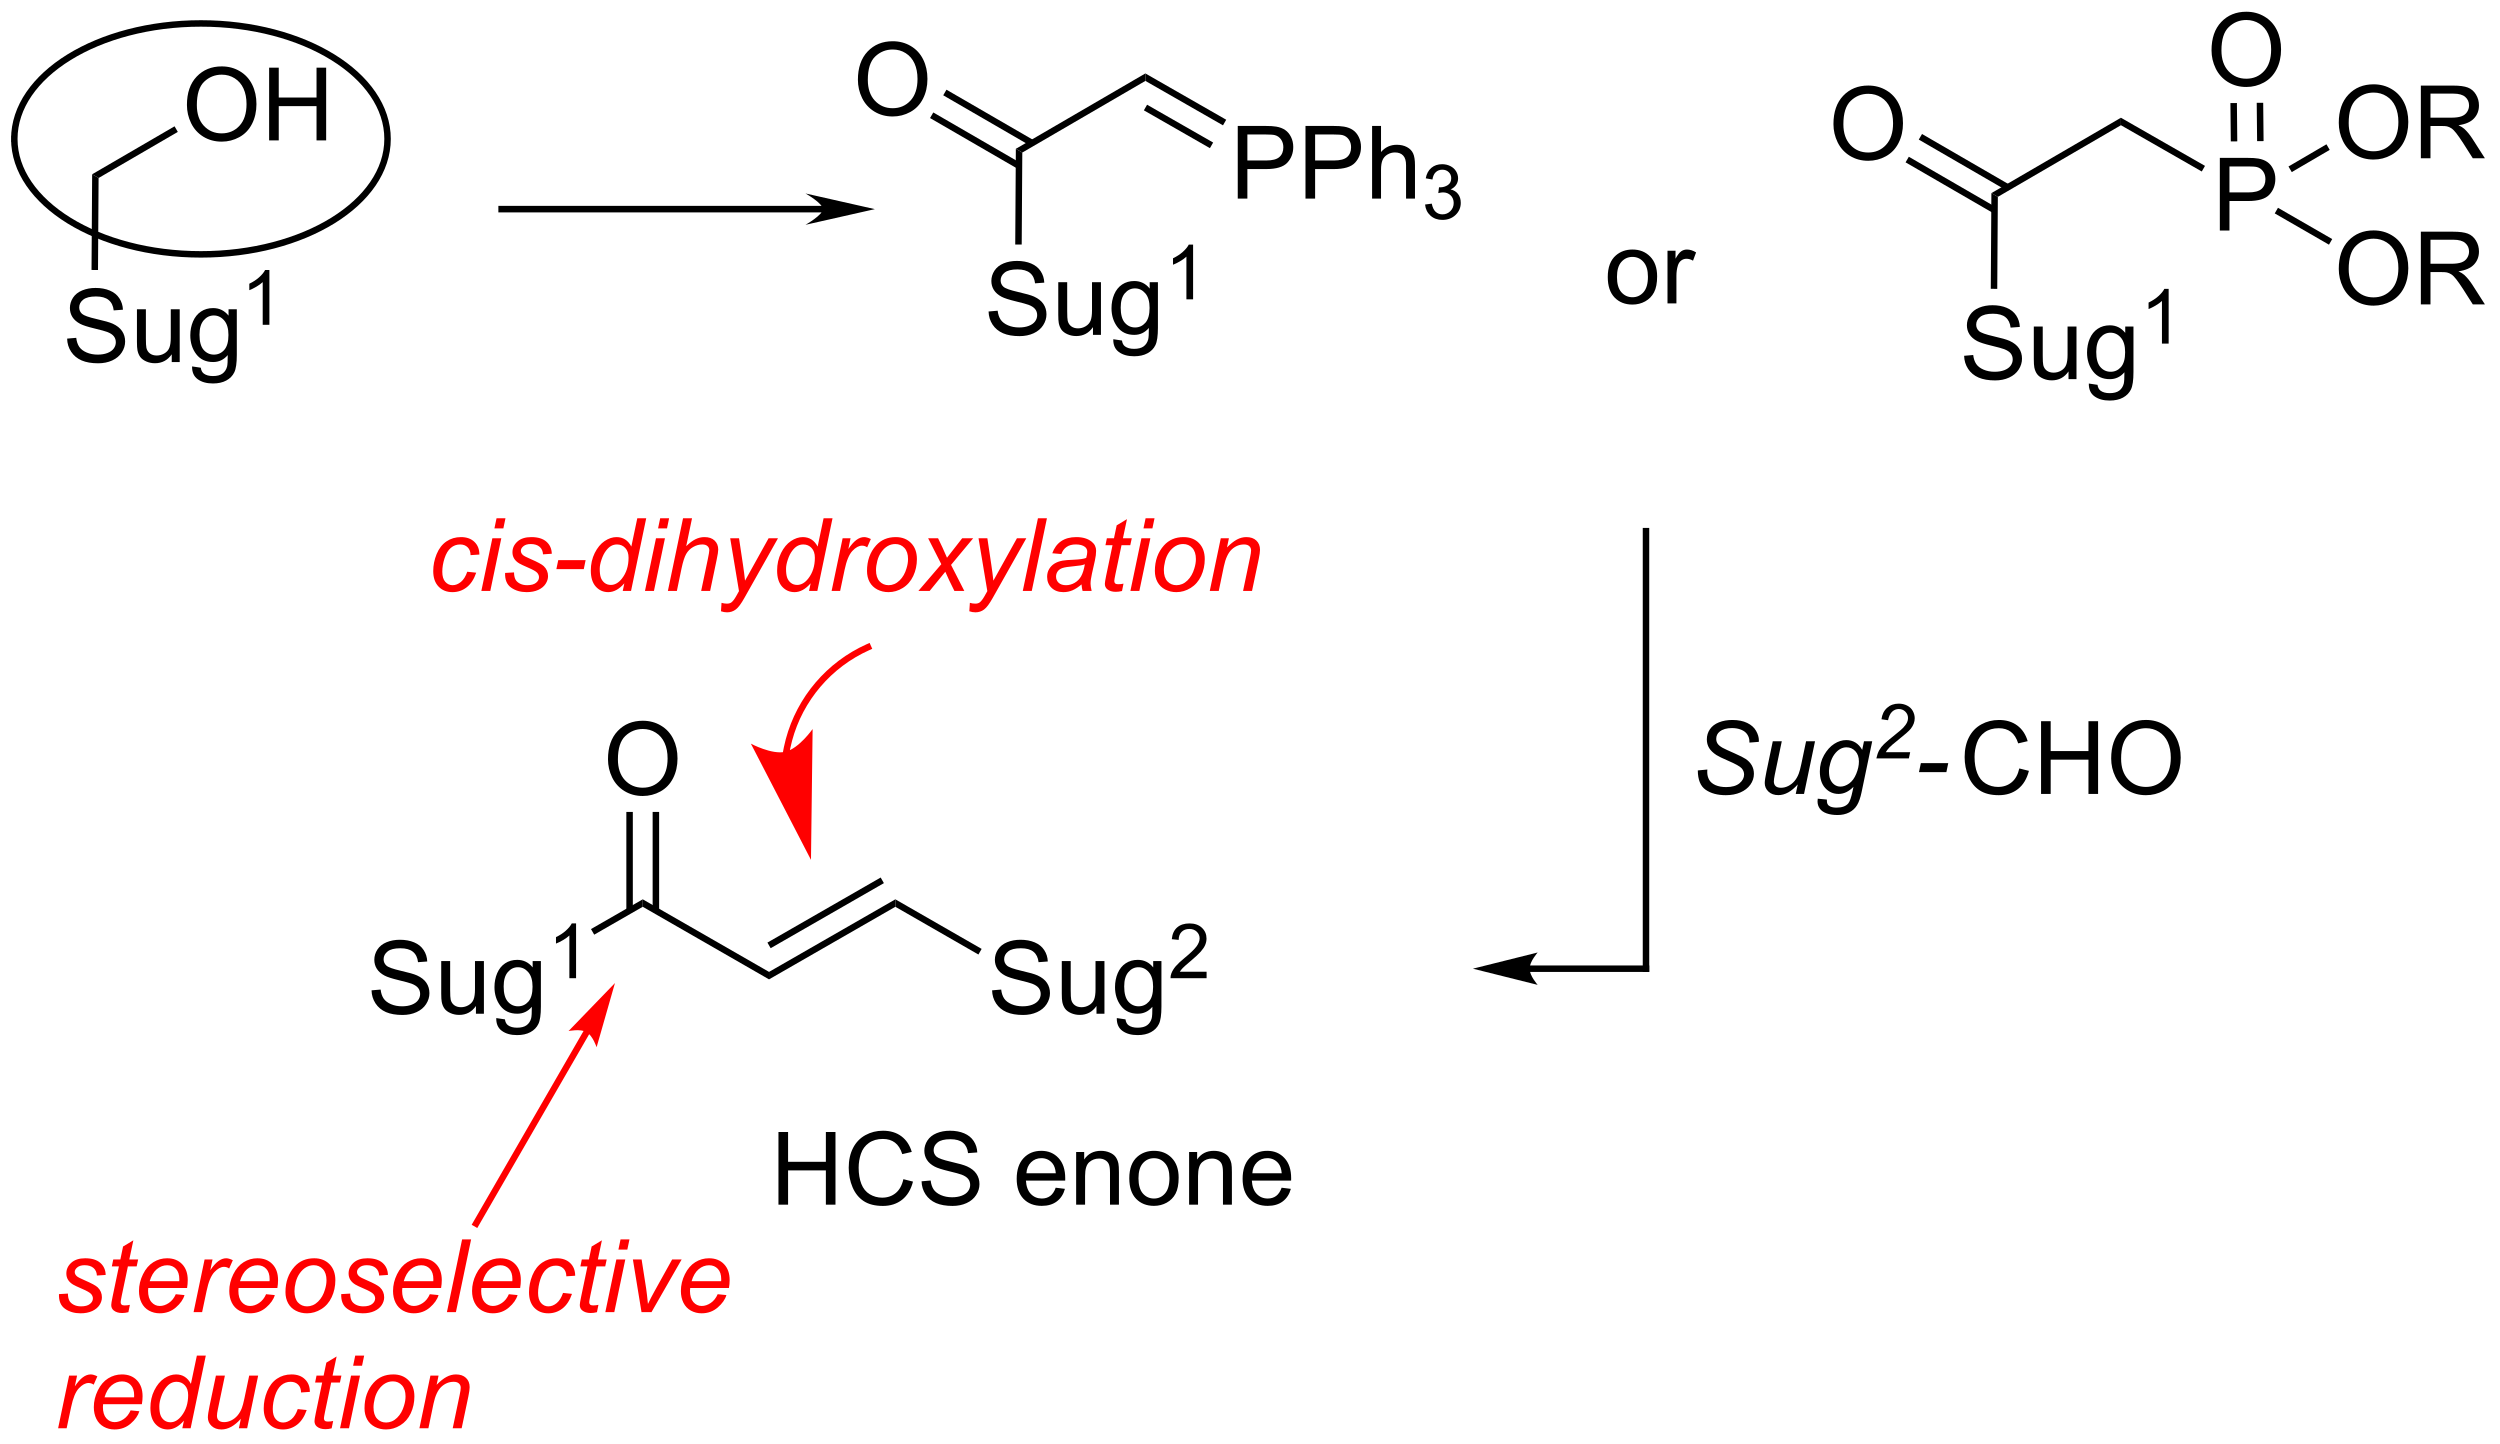 <?xml version="1.0" encoding="UTF-8"?>
<!DOCTYPE svg PUBLIC '-//W3C//DTD SVG 1.0//EN'
          'http://www.w3.org/TR/2001/REC-SVG-20010904/DTD/svg10.dtd'>
<svg stroke-dasharray="none" shape-rendering="auto" xmlns="http://www.w3.org/2000/svg" font-family="'Dialog'" text-rendering="auto" width="90" fill-opacity="1" color-interpolation="auto" color-rendering="auto" preserveAspectRatio="xMidYMid meet" font-size="12px" viewBox="0 0 90 52" fill="black" xmlns:xlink="http://www.w3.org/1999/xlink" stroke="black" image-rendering="auto" stroke-miterlimit="10" stroke-linecap="square" stroke-linejoin="miter" font-style="normal" stroke-width="1" height="52" stroke-dashoffset="0" font-weight="normal" stroke-opacity="1"
><!--Generated by the Batik Graphics2D SVG Generator--><defs id="genericDefs"
  /><g
  ><defs id="defs1"
    ><clipPath clipPathUnits="userSpaceOnUse" id="clipPath1"
      ><path d="M1.018 1.598 L203.468 1.598 L203.468 118.474 L1.018 118.474 L1.018 1.598 Z"
      /></clipPath
      ><clipPath clipPathUnits="userSpaceOnUse" id="clipPath2"
      ><path d="M171.637 81.514 L171.637 195.14 L368.458 195.14 L368.458 81.514 Z"
      /></clipPath
    ></defs
    ><g transform="scale(0.445,0.445) translate(-1.018,-1.598) matrix(1.029,0,0,1.029,-175.528,-82.248)"
    ><path d="M176.848 108.105 L177.564 108.043 Q177.613 108.472 177.798 108.749 Q177.986 109.025 178.376 109.194 Q178.767 109.363 179.254 109.363 Q179.689 109.363 180.019 109.236 Q180.353 109.105 180.514 108.881 Q180.676 108.657 180.676 108.392 Q180.676 108.121 180.519 107.92 Q180.363 107.72 180.004 107.582 Q179.775 107.493 178.986 107.303 Q178.197 107.113 177.879 106.946 Q177.47 106.73 177.267 106.413 Q177.066 106.095 177.066 105.699 Q177.066 105.267 177.311 104.889 Q177.559 104.511 178.03 104.316 Q178.504 104.121 179.082 104.121 Q179.72 104.121 180.204 104.327 Q180.691 104.532 180.952 104.931 Q181.215 105.329 181.236 105.832 L180.509 105.886 Q180.449 105.345 180.111 105.069 Q179.775 104.79 179.113 104.79 Q178.426 104.79 178.111 105.043 Q177.798 105.293 177.798 105.65 Q177.798 105.957 178.019 106.157 Q178.238 106.355 179.163 106.566 Q180.087 106.775 180.431 106.931 Q180.931 107.16 181.168 107.514 Q181.408 107.868 181.408 108.329 Q181.408 108.785 181.144 109.191 Q180.884 109.595 180.392 109.821 Q179.902 110.045 179.29 110.045 Q178.512 110.045 177.986 109.819 Q177.462 109.59 177.163 109.136 Q176.863 108.681 176.848 108.105 ZM185.072 109.946 L185.072 109.337 Q184.587 110.04 183.754 110.04 Q183.387 110.04 183.069 109.9 Q182.751 109.759 182.595 109.545 Q182.441 109.332 182.379 109.025 Q182.337 108.816 182.337 108.368 L182.337 105.798 L183.04 105.798 L183.04 108.097 Q183.04 108.65 183.082 108.84 Q183.15 109.118 183.363 109.277 Q183.579 109.433 183.894 109.433 Q184.212 109.433 184.488 109.272 Q184.767 109.111 184.881 108.832 Q184.996 108.551 184.996 108.019 L184.996 105.798 L185.699 105.798 L185.699 109.946 L185.072 109.946 ZM186.672 110.29 L187.357 110.392 Q187.399 110.709 187.594 110.853 Q187.857 111.048 188.31 111.048 Q188.797 111.048 189.062 110.853 Q189.328 110.657 189.422 110.306 Q189.477 110.092 189.474 109.402 Q189.013 109.946 188.326 109.946 Q187.469 109.946 187 109.329 Q186.531 108.712 186.531 107.847 Q186.531 107.254 186.745 106.754 Q186.961 106.251 187.37 105.978 Q187.779 105.704 188.328 105.704 Q189.062 105.704 189.539 106.298 L189.539 105.798 L190.188 105.798 L190.188 109.384 Q190.188 110.353 189.99 110.756 Q189.794 111.163 189.365 111.397 Q188.938 111.631 188.312 111.631 Q187.57 111.631 187.112 111.295 Q186.656 110.962 186.672 110.29 ZM187.255 107.798 Q187.255 108.613 187.578 108.988 Q187.904 109.363 188.391 109.363 Q188.875 109.363 189.203 108.991 Q189.531 108.618 189.531 107.821 Q189.531 107.058 189.193 106.673 Q188.857 106.285 188.38 106.285 Q187.911 106.285 187.583 106.668 Q187.255 107.048 187.255 107.798 Z" stroke="none" clip-path="url(#clipPath2)"
    /></g
    ><g transform="matrix(0.457,0,0,0.457,-78.484,-37.274)"
    ><path d="M192.959 107.146 L192.432 107.146 L192.432 103.785 Q192.24 103.967 191.932 104.148 Q191.623 104.33 191.377 104.422 L191.377 103.912 Q191.818 103.703 192.149 103.408 Q192.481 103.111 192.619 102.834 L192.959 102.834 L192.959 107.146 Z" stroke="none" clip-path="url(#clipPath2)"
    /></g
    ><g transform="matrix(0.457,0,0,0.457,-78.484,-37.274)"
    ><path d="M186.463 89.832 Q186.463 88.405 187.228 87.6 Q187.994 86.793 189.205 86.793 Q189.996 86.793 190.632 87.173 Q191.27 87.551 191.603 88.228 Q191.939 88.905 191.939 89.764 Q191.939 90.637 191.588 91.324 Q191.236 92.012 190.59 92.366 Q189.947 92.72 189.2 92.72 Q188.392 92.72 187.754 92.33 Q187.119 91.936 186.791 91.262 Q186.463 90.585 186.463 89.832 ZM187.244 89.843 Q187.244 90.879 187.798 91.475 Q188.356 92.069 189.197 92.069 Q190.051 92.069 190.603 91.468 Q191.158 90.866 191.158 89.762 Q191.158 89.061 190.921 88.541 Q190.684 88.02 190.228 87.733 Q189.775 87.444 189.207 87.444 Q188.403 87.444 187.822 87.999 Q187.244 88.551 187.244 89.843 ZM192.938 92.621 L192.938 86.895 L193.696 86.895 L193.696 89.246 L196.672 89.246 L196.672 86.895 L197.43 86.895 L197.43 92.621 L196.672 92.621 L196.672 89.921 L193.696 89.921 L193.696 92.621 L192.938 92.621 Z" stroke="none" clip-path="url(#clipPath2)"
    /></g
    ><g stroke-width="0.51" transform="matrix(0.457,0,0,0.457,-78.484,-37.274)"
    ><path fill="none" d="M172.865 92.505 C172.865 87.484 179.451 83.409 187.566 83.409 C195.681 83.409 202.267 87.484 202.267 92.505 C202.267 97.525 195.681 101.6 187.566 101.6 C179.451 101.6 172.865 97.525 172.865 92.505" clip-path="url(#clipPath2)"
    /></g
    ><g transform="matrix(0.457,0,0,0.457,-78.484,-37.274)"
    ><path d="M249.612 106.101 L250.328 106.038 Q250.378 106.468 250.563 106.744 Q250.75 107.02 251.141 107.189 Q251.531 107.358 252.018 107.358 Q252.453 107.358 252.784 107.231 Q253.117 107.101 253.279 106.877 Q253.44 106.653 253.44 106.387 Q253.44 106.116 253.284 105.916 Q253.128 105.715 252.768 105.577 Q252.539 105.489 251.75 105.299 Q250.961 105.108 250.643 104.942 Q250.234 104.726 250.031 104.408 Q249.831 104.09 249.831 103.694 Q249.831 103.262 250.076 102.884 Q250.323 102.507 250.794 102.311 Q251.268 102.116 251.846 102.116 Q252.484 102.116 252.969 102.322 Q253.456 102.528 253.716 102.926 Q253.979 103.325 254 103.827 L253.274 103.882 Q253.214 103.34 252.875 103.064 Q252.539 102.785 251.878 102.785 Q251.19 102.785 250.875 103.038 Q250.563 103.288 250.563 103.645 Q250.563 103.952 250.784 104.153 Q251.003 104.351 251.927 104.561 Q252.852 104.77 253.195 104.926 Q253.695 105.155 253.932 105.509 Q254.172 105.864 254.172 106.325 Q254.172 106.78 253.909 107.186 Q253.649 107.59 253.156 107.817 Q252.667 108.041 252.055 108.041 Q251.276 108.041 250.75 107.814 Q250.227 107.585 249.927 107.132 Q249.628 106.676 249.612 106.101 ZM257.836 107.942 L257.836 107.332 Q257.352 108.035 256.518 108.035 Q256.151 108.035 255.833 107.895 Q255.516 107.754 255.359 107.541 Q255.206 107.327 255.143 107.02 Q255.102 106.811 255.102 106.364 L255.102 103.793 L255.805 103.793 L255.805 106.093 Q255.805 106.645 255.846 106.835 Q255.914 107.114 256.128 107.272 Q256.344 107.429 256.659 107.429 Q256.977 107.429 257.253 107.267 Q257.531 107.106 257.646 106.827 Q257.76 106.546 257.76 106.015 L257.76 103.793 L258.464 103.793 L258.464 107.942 L257.836 107.942 ZM259.436 108.285 L260.121 108.387 Q260.163 108.705 260.358 108.848 Q260.621 109.043 261.074 109.043 Q261.561 109.043 261.827 108.848 Q262.092 108.653 262.186 108.301 Q262.241 108.088 262.238 107.397 Q261.777 107.942 261.09 107.942 Q260.233 107.942 259.764 107.325 Q259.296 106.707 259.296 105.843 Q259.296 105.249 259.509 104.749 Q259.725 104.246 260.134 103.973 Q260.543 103.7 261.092 103.7 Q261.827 103.7 262.303 104.293 L262.303 103.793 L262.952 103.793 L262.952 107.379 Q262.952 108.348 262.754 108.752 Q262.559 109.158 262.129 109.392 Q261.702 109.627 261.077 109.627 Q260.335 109.627 259.876 109.291 Q259.421 108.957 259.436 108.285 ZM260.02 105.793 Q260.02 106.608 260.342 106.983 Q260.668 107.358 261.155 107.358 Q261.639 107.358 261.967 106.986 Q262.296 106.614 262.296 105.817 Q262.296 105.054 261.957 104.668 Q261.621 104.28 261.145 104.28 Q260.676 104.28 260.348 104.663 Q260.02 105.043 260.02 105.793 Z" stroke="none" clip-path="url(#clipPath2)"
    /></g
    ><g transform="matrix(0.457,0,0,0.457,-78.484,-37.274)"
    ><path d="M265.723 105.142 L265.196 105.142 L265.196 101.78 Q265.005 101.962 264.696 102.144 Q264.387 102.325 264.141 102.417 L264.141 101.907 Q264.583 101.698 264.913 101.403 Q265.245 101.106 265.384 100.829 L265.723 100.829 L265.723 105.142 Z" stroke="none" clip-path="url(#clipPath2)"
    /></g
    ><g transform="matrix(0.457,0,0,0.457,-78.484,-37.274)"
    ><path d="M239.319 87.85 Q239.319 86.423 240.085 85.618 Q240.85 84.811 242.061 84.811 Q242.853 84.811 243.488 85.191 Q244.126 85.569 244.46 86.246 Q244.796 86.923 244.796 87.782 Q244.796 88.655 244.444 89.342 Q244.093 90.03 243.447 90.384 Q242.803 90.738 242.056 90.738 Q241.249 90.738 240.611 90.347 Q239.975 89.954 239.647 89.28 Q239.319 88.603 239.319 87.85 ZM240.1 87.861 Q240.1 88.897 240.655 89.493 Q241.212 90.087 242.053 90.087 Q242.908 90.087 243.46 89.486 Q244.014 88.884 244.014 87.78 Q244.014 87.079 243.777 86.558 Q243.54 86.038 243.085 85.751 Q242.631 85.462 242.064 85.462 Q241.259 85.462 240.678 86.017 Q240.1 86.569 240.1 87.861 Z" stroke="none" clip-path="url(#clipPath2)"
    /></g
    ><g transform="matrix(0.457,0,0,0.457,-78.484,-37.274)"
    ><path d="M269.241 97.209 L269.241 91.483 L271.402 91.483 Q271.973 91.483 272.272 91.537 Q272.694 91.608 272.978 91.806 Q273.264 92.001 273.439 92.358 Q273.613 92.712 273.613 93.139 Q273.613 93.868 273.147 94.376 Q272.684 94.881 271.468 94.881 L269.999 94.881 L269.999 97.209 L269.241 97.209 ZM269.999 94.204 L271.481 94.204 Q272.215 94.204 272.522 93.931 Q272.832 93.657 272.832 93.162 Q272.832 92.803 272.65 92.548 Q272.468 92.29 272.171 92.209 Q271.981 92.157 271.465 92.157 L269.999 92.157 L269.999 94.204 ZM274.577 97.209 L274.577 91.483 L276.738 91.483 Q277.309 91.483 277.608 91.537 Q278.03 91.608 278.314 91.806 Q278.6 92.001 278.775 92.358 Q278.949 92.712 278.949 93.139 Q278.949 93.868 278.483 94.376 Q278.02 94.881 276.803 94.881 L275.335 94.881 L275.335 97.209 L274.577 97.209 ZM275.335 94.204 L276.817 94.204 Q277.551 94.204 277.858 93.931 Q278.168 93.657 278.168 93.162 Q278.168 92.803 277.986 92.548 Q277.803 92.29 277.507 92.209 Q277.317 92.157 276.801 92.157 L275.335 92.157 L275.335 94.204 ZM279.824 97.209 L279.824 91.483 L280.527 91.483 L280.527 93.537 Q281.02 92.967 281.77 92.967 Q282.231 92.967 282.569 93.149 Q282.91 93.329 283.056 93.649 Q283.202 93.97 283.202 94.579 L283.202 97.209 L282.499 97.209 L282.499 94.579 Q282.499 94.053 282.27 93.814 Q282.043 93.571 281.624 93.571 Q281.311 93.571 281.035 93.735 Q280.762 93.897 280.645 94.175 Q280.527 94.451 280.527 94.939 L280.527 97.209 L279.824 97.209 Z" stroke="none" clip-path="url(#clipPath2)"
    /></g
    ><g transform="matrix(0.457,0,0,0.457,-78.484,-37.274)"
    ><path d="M283.997 97.674 L284.524 97.604 Q284.616 98.053 284.833 98.251 Q285.051 98.448 285.366 98.448 Q285.737 98.448 285.993 98.19 Q286.251 97.932 286.251 97.552 Q286.251 97.188 286.012 96.954 Q285.776 96.718 285.409 96.718 Q285.26 96.718 285.038 96.776 L285.096 96.313 Q285.149 96.319 285.18 96.319 Q285.518 96.319 285.788 96.143 Q286.057 95.968 286.057 95.6 Q286.057 95.311 285.86 95.122 Q285.665 94.93 285.354 94.93 Q285.046 94.93 284.841 95.124 Q284.635 95.317 284.577 95.704 L284.05 95.61 Q284.147 95.079 284.489 94.788 Q284.833 94.497 285.343 94.497 Q285.694 94.497 285.989 94.647 Q286.286 94.798 286.442 95.059 Q286.598 95.319 286.598 95.612 Q286.598 95.891 286.448 96.12 Q286.3 96.348 286.007 96.483 Q286.387 96.571 286.598 96.848 Q286.809 97.124 286.809 97.54 Q286.809 98.102 286.399 98.495 Q285.989 98.885 285.362 98.885 Q284.798 98.885 284.423 98.549 Q284.05 98.212 283.997 97.674 Z" stroke="none" clip-path="url(#clipPath2)"
    /></g
    ><g transform="matrix(0.457,0,0,0.457,-78.484,-37.274)"
    ><path d="M326.46 109.59 L327.176 109.528 Q327.226 109.957 327.411 110.234 Q327.598 110.51 327.989 110.679 Q328.38 110.848 328.866 110.848 Q329.301 110.848 329.632 110.721 Q329.966 110.59 330.127 110.366 Q330.288 110.142 330.288 109.877 Q330.288 109.606 330.132 109.405 Q329.976 109.205 329.616 109.067 Q329.387 108.978 328.598 108.788 Q327.809 108.598 327.491 108.431 Q327.083 108.215 326.88 107.897 Q326.679 107.58 326.679 107.184 Q326.679 106.752 326.924 106.374 Q327.171 105.996 327.642 105.801 Q328.116 105.606 328.695 105.606 Q329.333 105.606 329.817 105.812 Q330.304 106.017 330.564 106.416 Q330.827 106.814 330.848 107.317 L330.122 107.371 Q330.062 106.83 329.723 106.554 Q329.387 106.275 328.726 106.275 Q328.038 106.275 327.723 106.528 Q327.411 106.778 327.411 107.135 Q327.411 107.442 327.632 107.642 Q327.851 107.84 328.775 108.051 Q329.7 108.26 330.044 108.416 Q330.544 108.645 330.781 108.999 Q331.02 109.353 331.02 109.814 Q331.02 110.27 330.757 110.676 Q330.497 111.08 330.005 111.306 Q329.515 111.53 328.903 111.53 Q328.124 111.53 327.598 111.304 Q327.075 111.075 326.775 110.621 Q326.476 110.166 326.46 109.59 ZM334.684 111.431 L334.684 110.822 Q334.2 111.525 333.366 111.525 Q332.999 111.525 332.682 111.385 Q332.364 111.244 332.208 111.03 Q332.054 110.817 331.991 110.51 Q331.95 110.301 331.95 109.853 L331.95 107.283 L332.653 107.283 L332.653 109.582 Q332.653 110.135 332.695 110.325 Q332.762 110.603 332.976 110.762 Q333.192 110.918 333.507 110.918 Q333.825 110.918 334.101 110.757 Q334.38 110.596 334.494 110.317 Q334.609 110.036 334.609 109.504 L334.609 107.283 L335.312 107.283 L335.312 111.431 L334.684 111.431 ZM336.284 111.775 L336.969 111.877 Q337.011 112.194 337.206 112.338 Q337.469 112.533 337.923 112.533 Q338.409 112.533 338.675 112.338 Q338.941 112.142 339.034 111.791 Q339.089 111.577 339.087 110.887 Q338.626 111.431 337.938 111.431 Q337.081 111.431 336.613 110.814 Q336.144 110.197 336.144 109.332 Q336.144 108.739 336.357 108.239 Q336.574 107.736 336.982 107.463 Q337.391 107.189 337.941 107.189 Q338.675 107.189 339.152 107.783 L339.152 107.283 L339.8 107.283 L339.8 110.869 Q339.8 111.838 339.602 112.241 Q339.407 112.647 338.977 112.882 Q338.55 113.116 337.925 113.116 Q337.183 113.116 336.725 112.78 Q336.269 112.447 336.284 111.775 ZM336.868 109.283 Q336.868 110.098 337.191 110.473 Q337.516 110.848 338.003 110.848 Q338.488 110.848 338.816 110.476 Q339.144 110.103 339.144 109.306 Q339.144 108.543 338.805 108.158 Q338.469 107.77 337.993 107.77 Q337.524 107.77 337.196 108.153 Q336.868 108.533 336.868 109.283 Z" stroke="none" clip-path="url(#clipPath2)"
    /></g
    ><g transform="matrix(0.457,0,0,0.457,-78.484,-37.274)"
    ><path d="M342.572 108.631 L342.044 108.631 L342.044 105.27 Q341.853 105.452 341.544 105.633 Q341.236 105.815 340.99 105.907 L340.99 105.397 Q341.431 105.188 341.761 104.893 Q342.093 104.596 342.232 104.319 L342.572 104.319 L342.572 108.631 Z" stroke="none" clip-path="url(#clipPath2)"
    /></g
    ><g transform="matrix(0.457,0,0,0.457,-78.484,-37.274)"
    ><path d="M316.167 91.34 Q316.167 89.913 316.933 89.108 Q317.699 88.301 318.909 88.301 Q319.701 88.301 320.337 88.681 Q320.974 89.059 321.308 89.736 Q321.644 90.413 321.644 91.272 Q321.644 92.144 321.292 92.832 Q320.941 93.519 320.295 93.874 Q319.652 94.228 318.904 94.228 Q318.097 94.228 317.459 93.837 Q316.824 93.444 316.495 92.769 Q316.167 92.092 316.167 91.34 ZM316.949 91.35 Q316.949 92.387 317.503 92.983 Q318.06 93.577 318.902 93.577 Q319.756 93.577 320.308 92.975 Q320.863 92.374 320.863 91.269 Q320.863 90.569 320.625 90.048 Q320.389 89.527 319.933 89.241 Q319.48 88.952 318.912 88.952 Q318.107 88.952 317.527 89.507 Q316.949 90.059 316.949 91.35 Z" stroke="none" clip-path="url(#clipPath2)"
    /></g
    ><g transform="matrix(0.457,0,0,0.457,-78.484,-37.274)"
    ><path d="M346.604 99.725 L346.604 93.999 L348.765 93.999 Q349.336 93.999 349.635 94.053 Q350.057 94.124 350.341 94.322 Q350.627 94.517 350.802 94.874 Q350.976 95.228 350.976 95.655 Q350.976 96.384 350.51 96.892 Q350.047 97.397 348.83 97.397 L347.362 97.397 L347.362 99.725 L346.604 99.725 ZM347.362 96.72 L348.844 96.72 Q349.578 96.72 349.885 96.447 Q350.195 96.173 350.195 95.678 Q350.195 95.319 350.013 95.064 Q349.83 94.806 349.534 94.725 Q349.344 94.673 348.828 94.673 L347.362 94.673 L347.362 96.72 Z" stroke="none" clip-path="url(#clipPath2)"
    /></g
    ><g transform="matrix(0.457,0,0,0.457,-78.484,-37.274)"
    ><path d="M345.95 85.526 Q345.95 84.099 346.716 83.294 Q347.481 82.487 348.692 82.487 Q349.484 82.487 350.12 82.867 Q350.757 83.245 351.091 83.922 Q351.427 84.599 351.427 85.458 Q351.427 86.33 351.075 87.018 Q350.724 87.705 350.078 88.06 Q349.435 88.414 348.687 88.414 Q347.88 88.414 347.242 88.023 Q346.606 87.63 346.278 86.955 Q345.95 86.278 345.95 85.526 ZM346.731 85.536 Q346.731 86.573 347.286 87.169 Q347.843 87.763 348.685 87.763 Q349.539 87.763 350.091 87.161 Q350.646 86.56 350.646 85.455 Q350.646 84.755 350.409 84.234 Q350.172 83.713 349.716 83.427 Q349.263 83.138 348.695 83.138 Q347.89 83.138 347.31 83.692 Q346.731 84.245 346.731 85.536 Z" stroke="none" clip-path="url(#clipPath2)"
    /></g
    ><g transform="matrix(0.457,0,0,0.457,-78.484,-37.274)"
    ><path d="M355.974 91.243 Q355.974 89.816 356.74 89.011 Q357.505 88.204 358.716 88.204 Q359.508 88.204 360.143 88.584 Q360.781 88.962 361.115 89.639 Q361.45 90.316 361.45 91.175 Q361.45 92.048 361.099 92.735 Q360.747 93.423 360.101 93.777 Q359.458 94.131 358.711 94.131 Q357.904 94.131 357.266 93.74 Q356.63 93.347 356.302 92.673 Q355.974 91.996 355.974 91.243 ZM356.755 91.253 Q356.755 92.29 357.31 92.886 Q357.867 93.48 358.708 93.48 Q359.562 93.48 360.115 92.878 Q360.669 92.277 360.669 91.173 Q360.669 90.472 360.432 89.951 Q360.195 89.43 359.74 89.144 Q359.286 88.855 358.719 88.855 Q357.914 88.855 357.333 89.41 Q356.755 89.962 356.755 91.253 ZM362.439 94.032 L362.439 88.305 L364.978 88.305 Q365.743 88.305 366.142 88.459 Q366.54 88.613 366.777 89.003 Q367.017 89.394 367.017 89.868 Q367.017 90.477 366.621 90.897 Q366.228 91.313 365.402 91.425 Q365.704 91.571 365.861 91.712 Q366.191 92.016 366.488 92.472 L367.486 94.032 L366.533 94.032 L365.775 92.839 Q365.441 92.324 365.225 92.05 Q365.012 91.777 364.842 91.667 Q364.673 91.558 364.496 91.516 Q364.368 91.488 364.074 91.488 L363.197 91.488 L363.197 94.032 L362.439 94.032 ZM363.197 90.832 L364.824 90.832 Q365.345 90.832 365.637 90.725 Q365.931 90.618 366.082 90.381 Q366.236 90.144 366.236 89.868 Q366.236 89.462 365.939 89.201 Q365.644 88.938 365.009 88.938 L363.197 88.938 L363.197 90.832 Z" stroke="none" clip-path="url(#clipPath2)"
    /></g
    ><g transform="matrix(0.457,0,0,0.457,-78.484,-37.274)"
    ><path d="M355.974 102.752 Q355.974 101.325 356.74 100.52 Q357.505 99.713 358.716 99.713 Q359.508 99.713 360.143 100.093 Q360.781 100.47 361.115 101.147 Q361.45 101.825 361.45 102.684 Q361.45 103.556 361.099 104.244 Q360.747 104.931 360.101 105.285 Q359.458 105.64 358.711 105.64 Q357.904 105.64 357.266 105.249 Q356.63 104.856 356.302 104.181 Q355.974 103.504 355.974 102.752 ZM356.755 102.762 Q356.755 103.799 357.31 104.395 Q357.867 104.989 358.708 104.989 Q359.562 104.989 360.115 104.387 Q360.669 103.785 360.669 102.681 Q360.669 101.981 360.432 101.46 Q360.195 100.939 359.74 100.653 Q359.286 100.364 358.719 100.364 Q357.914 100.364 357.333 100.918 Q356.755 101.47 356.755 102.762 ZM362.439 105.541 L362.439 99.814 L364.978 99.814 Q365.743 99.814 366.142 99.968 Q366.54 100.121 366.777 100.512 Q367.017 100.903 367.017 101.377 Q367.017 101.986 366.621 102.405 Q366.228 102.822 365.402 102.934 Q365.704 103.08 365.861 103.22 Q366.191 103.525 366.488 103.981 L367.486 105.541 L366.533 105.541 L365.775 104.348 Q365.441 103.832 365.225 103.559 Q365.012 103.285 364.842 103.176 Q364.673 103.067 364.496 103.025 Q364.368 102.996 364.074 102.996 L363.197 102.996 L363.197 105.541 L362.439 105.541 ZM363.197 102.34 L364.824 102.34 Q365.345 102.34 365.637 102.233 Q365.931 102.127 366.082 101.89 Q366.236 101.653 366.236 101.377 Q366.236 100.97 365.939 100.71 Q365.644 100.447 365.009 100.447 L363.197 100.447 L363.197 102.34 Z" stroke="none" clip-path="url(#clipPath2)"
    /></g
    ><g transform="matrix(0.457,0,0,0.457,-78.484,-37.274)"
    ><path d="M236.557 97.781 L211.251 97.781 L210.996 97.781 L210.996 98.292 L211.251 98.292 L236.557 98.292 L236.812 98.292 L236.812 97.781 L236.557 97.781 ZM240.654 98.037 L235.19 96.802 C235.19 96.802 236.557 97.574 236.557 98.037 C236.557 98.499 235.19 99.271 235.19 99.271 Z" stroke="none" clip-path="url(#clipPath2)"
    /></g
    ><g transform="matrix(0.457,0,0,0.457,-78.484,-37.274)"
    ><path d="M298.389 103.386 Q298.389 102.235 299.03 101.68 Q299.566 101.219 300.334 101.219 Q301.191 101.219 301.733 101.779 Q302.277 102.339 302.277 103.329 Q302.277 104.128 302.035 104.589 Q301.795 105.047 301.337 105.303 Q300.879 105.555 300.334 105.555 Q299.465 105.555 298.925 104.998 Q298.389 104.438 298.389 103.386 ZM299.113 103.386 Q299.113 104.183 299.459 104.581 Q299.808 104.977 300.334 104.977 Q300.858 104.977 301.204 104.579 Q301.553 104.18 301.553 103.362 Q301.553 102.594 301.204 102.198 Q300.855 101.8 300.334 101.8 Q299.808 101.8 299.459 102.196 Q299.113 102.589 299.113 103.386 ZM303.094 105.461 L303.094 101.313 L303.726 101.313 L303.726 101.941 Q303.969 101.501 304.172 101.36 Q304.377 101.219 304.625 101.219 Q304.979 101.219 305.346 101.446 L305.104 102.097 Q304.846 101.946 304.588 101.946 Q304.359 101.946 304.174 102.084 Q303.992 102.222 303.914 102.469 Q303.797 102.844 303.797 103.29 L303.797 105.461 L303.094 105.461 Z" stroke="none" clip-path="url(#clipPath2)"
    /></g
    ><g transform="matrix(0.457,0,0,0.457,-78.484,-37.274)"
    ><path d="M201.005 159.576 L201.721 159.514 Q201.771 159.944 201.956 160.22 Q202.143 160.496 202.534 160.665 Q202.925 160.834 203.412 160.834 Q203.846 160.834 204.177 160.707 Q204.511 160.576 204.672 160.352 Q204.833 160.128 204.833 159.863 Q204.833 159.592 204.677 159.391 Q204.521 159.191 204.162 159.053 Q203.932 158.964 203.143 158.774 Q202.354 158.584 202.037 158.417 Q201.628 158.201 201.425 157.884 Q201.224 157.566 201.224 157.17 Q201.224 156.738 201.469 156.36 Q201.716 155.983 202.188 155.787 Q202.662 155.592 203.24 155.592 Q203.878 155.592 204.362 155.798 Q204.849 156.003 205.109 156.402 Q205.373 156.8 205.393 157.303 L204.667 157.358 Q204.607 156.816 204.268 156.54 Q203.932 156.261 203.271 156.261 Q202.583 156.261 202.268 156.514 Q201.956 156.764 201.956 157.121 Q201.956 157.428 202.177 157.628 Q202.396 157.826 203.321 158.037 Q204.245 158.246 204.589 158.402 Q205.089 158.631 205.326 158.985 Q205.565 159.339 205.565 159.8 Q205.565 160.256 205.302 160.662 Q205.042 161.066 204.55 161.292 Q204.06 161.516 203.448 161.516 Q202.669 161.516 202.143 161.29 Q201.62 161.061 201.321 160.608 Q201.021 160.152 201.005 159.576 ZM209.229 161.417 L209.229 160.808 Q208.745 161.511 207.912 161.511 Q207.544 161.511 207.227 161.371 Q206.909 161.23 206.753 161.016 Q206.599 160.803 206.537 160.496 Q206.495 160.287 206.495 159.839 L206.495 157.269 L207.198 157.269 L207.198 159.569 Q207.198 160.121 207.24 160.311 Q207.307 160.589 207.521 160.748 Q207.737 160.905 208.052 160.905 Q208.37 160.905 208.646 160.743 Q208.925 160.582 209.039 160.303 Q209.154 160.022 209.154 159.49 L209.154 157.269 L209.857 157.269 L209.857 161.417 L209.229 161.417 ZM210.83 161.761 L211.514 161.863 Q211.556 162.18 211.751 162.324 Q212.014 162.519 212.468 162.519 Q212.955 162.519 213.22 162.324 Q213.486 162.128 213.58 161.777 Q213.634 161.563 213.632 160.873 Q213.171 161.417 212.483 161.417 Q211.626 161.417 211.158 160.8 Q210.689 160.183 210.689 159.319 Q210.689 158.725 210.903 158.225 Q211.119 157.722 211.528 157.449 Q211.936 157.175 212.486 157.175 Q213.22 157.175 213.697 157.769 L213.697 157.269 L214.345 157.269 L214.345 160.855 Q214.345 161.824 214.147 162.227 Q213.952 162.634 213.522 162.868 Q213.095 163.102 212.47 163.102 Q211.728 163.102 211.27 162.766 Q210.814 162.433 210.83 161.761 ZM211.413 159.269 Q211.413 160.084 211.736 160.459 Q212.061 160.834 212.548 160.834 Q213.033 160.834 213.361 160.462 Q213.689 160.089 213.689 159.292 Q213.689 158.53 213.35 158.144 Q213.014 157.756 212.538 157.756 Q212.069 157.756 211.741 158.139 Q211.413 158.519 211.413 159.269 Z" stroke="none" clip-path="url(#clipPath2)"
    /></g
    ><g transform="matrix(0.457,0,0,0.457,-78.484,-37.274)"
    ><path d="M217.117 158.618 L216.589 158.618 L216.589 155.256 Q216.398 155.438 216.089 155.619 Q215.781 155.801 215.535 155.893 L215.535 155.383 Q215.976 155.174 216.306 154.879 Q216.638 154.582 216.777 154.305 L217.117 154.305 L217.117 158.618 Z" stroke="none" clip-path="url(#clipPath2)"
    /></g
    ><g transform="matrix(0.457,0,0,0.457,-78.484,-37.274)"
    ><path d="M249.889 159.576 L250.605 159.514 Q250.655 159.944 250.839 160.22 Q251.027 160.496 251.418 160.665 Q251.808 160.834 252.295 160.834 Q252.73 160.834 253.061 160.707 Q253.394 160.576 253.556 160.352 Q253.717 160.128 253.717 159.863 Q253.717 159.592 253.561 159.391 Q253.405 159.191 253.045 159.053 Q252.816 158.964 252.027 158.774 Q251.238 158.584 250.92 158.417 Q250.511 158.201 250.308 157.884 Q250.108 157.566 250.108 157.17 Q250.108 156.738 250.352 156.36 Q250.6 155.983 251.071 155.787 Q251.545 155.592 252.123 155.592 Q252.761 155.592 253.246 155.798 Q253.733 156.003 253.993 156.402 Q254.256 156.8 254.277 157.303 L253.55 157.358 Q253.49 156.816 253.152 156.54 Q252.816 156.261 252.155 156.261 Q251.467 156.261 251.152 156.514 Q250.839 156.764 250.839 157.121 Q250.839 157.428 251.061 157.628 Q251.28 157.826 252.204 158.037 Q253.129 158.246 253.472 158.402 Q253.972 158.631 254.209 158.985 Q254.449 159.339 254.449 159.8 Q254.449 160.256 254.186 160.662 Q253.925 161.066 253.433 161.292 Q252.944 161.516 252.332 161.516 Q251.553 161.516 251.027 161.29 Q250.504 161.061 250.204 160.608 Q249.905 160.152 249.889 159.576 ZM258.113 161.417 L258.113 160.808 Q257.629 161.511 256.795 161.511 Q256.428 161.511 256.11 161.371 Q255.793 161.23 255.636 161.016 Q255.483 160.803 255.42 160.496 Q255.379 160.287 255.379 159.839 L255.379 157.269 L256.082 157.269 L256.082 159.569 Q256.082 160.121 256.123 160.311 Q256.191 160.589 256.405 160.748 Q256.621 160.905 256.936 160.905 Q257.254 160.905 257.53 160.743 Q257.808 160.582 257.923 160.303 Q258.037 160.022 258.037 159.49 L258.037 157.269 L258.74 157.269 L258.74 161.417 L258.113 161.417 ZM259.713 161.761 L260.398 161.863 Q260.44 162.18 260.635 162.324 Q260.898 162.519 261.351 162.519 Q261.838 162.519 262.104 162.324 Q262.369 162.128 262.463 161.777 Q262.518 161.563 262.515 160.873 Q262.054 161.417 261.367 161.417 Q260.51 161.417 260.041 160.8 Q259.573 160.183 259.573 159.319 Q259.573 158.725 259.786 158.225 Q260.002 157.722 260.411 157.449 Q260.82 157.175 261.369 157.175 Q262.104 157.175 262.58 157.769 L262.58 157.269 L263.229 157.269 L263.229 160.855 Q263.229 161.824 263.031 162.227 Q262.836 162.634 262.406 162.868 Q261.979 163.102 261.354 163.102 Q260.612 163.102 260.153 162.766 Q259.698 162.433 259.713 161.761 ZM260.296 159.269 Q260.296 160.084 260.619 160.459 Q260.945 160.834 261.432 160.834 Q261.916 160.834 262.244 160.462 Q262.573 160.089 262.573 159.292 Q262.573 158.53 262.234 158.144 Q261.898 157.756 261.421 157.756 Q260.953 157.756 260.625 158.139 Q260.296 158.519 260.296 159.269 Z" stroke="none" clip-path="url(#clipPath2)"
    /></g
    ><g transform="matrix(0.457,0,0,0.457,-78.484,-37.274)"
    ><path d="M266.786 158.11 L266.786 158.618 L263.946 158.618 Q263.94 158.426 264.008 158.25 Q264.116 157.961 264.354 157.68 Q264.594 157.399 265.045 157.03 Q265.745 156.455 265.991 156.119 Q266.237 155.784 266.237 155.485 Q266.237 155.172 266.012 154.957 Q265.789 154.74 265.428 154.74 Q265.047 154.74 264.819 154.969 Q264.59 155.198 264.588 155.602 L264.045 155.547 Q264.102 154.94 264.465 154.623 Q264.829 154.305 265.44 154.305 Q266.059 154.305 266.418 154.649 Q266.78 154.99 266.78 155.496 Q266.78 155.754 266.674 156.004 Q266.569 156.252 266.323 156.528 Q266.079 156.803 265.51 157.284 Q265.036 157.682 264.901 157.825 Q264.766 157.967 264.678 158.11 L266.786 158.11 Z" stroke="none" clip-path="url(#clipPath2)"
    /></g
    ><g transform="matrix(0.457,0,0,0.457,-78.484,-37.274)"
    ><path d="M219.632 141.377 Q219.632 139.951 220.398 139.146 Q221.163 138.339 222.374 138.339 Q223.166 138.339 223.801 138.719 Q224.439 139.096 224.773 139.773 Q225.108 140.451 225.108 141.31 Q225.108 142.182 224.757 142.87 Q224.405 143.557 223.76 143.911 Q223.116 144.266 222.369 144.266 Q221.562 144.266 220.924 143.875 Q220.288 143.482 219.96 142.807 Q219.632 142.13 219.632 141.377 ZM220.413 141.388 Q220.413 142.424 220.968 143.021 Q221.525 143.614 222.366 143.614 Q223.22 143.614 223.773 143.013 Q224.327 142.411 224.327 141.307 Q224.327 140.607 224.09 140.086 Q223.853 139.565 223.398 139.279 Q222.944 138.989 222.377 138.989 Q221.572 138.989 220.991 139.544 Q220.413 140.096 220.413 141.388 Z" stroke="none" clip-path="url(#clipPath2)"
    /></g
    ><g fill="red" transform="matrix(0.457,0,0,0.457,-78.484,-37.274)" stroke="red"
    ><path d="M176.383 183.505 L177.089 183.464 Q177.089 183.768 177.182 183.984 Q177.276 184.198 177.529 184.336 Q177.781 184.471 178.117 184.471 Q178.586 184.471 178.82 184.284 Q179.055 184.096 179.055 183.841 Q179.055 183.659 178.914 183.495 Q178.768 183.331 178.208 183.091 Q177.649 182.849 177.492 182.753 Q177.229 182.591 177.096 182.375 Q176.964 182.159 176.964 181.878 Q176.964 181.385 177.354 181.034 Q177.745 180.682 178.448 180.682 Q179.229 180.682 179.638 181.044 Q180.047 181.404 180.062 181.995 L179.37 182.042 Q179.354 181.667 179.104 181.448 Q178.854 181.229 178.399 181.229 Q178.031 181.229 177.828 181.399 Q177.625 181.565 177.625 181.76 Q177.625 181.956 177.799 182.104 Q177.917 182.206 178.406 182.417 Q179.219 182.768 179.43 182.971 Q179.766 183.294 179.766 183.76 Q179.766 184.068 179.576 184.365 Q179.385 184.661 178.997 184.841 Q178.609 185.018 178.081 185.018 Q177.362 185.018 176.859 184.661 Q176.354 184.307 176.383 183.505 ZM181.969 184.349 L181.852 184.93 Q181.596 184.995 181.359 184.995 Q180.938 184.995 180.688 184.786 Q180.5 184.63 180.5 184.362 Q180.5 184.224 180.602 183.732 L181.104 181.323 L180.547 181.323 L180.659 180.776 L181.219 180.776 L181.432 179.755 L182.242 179.268 L181.924 180.776 L182.62 180.776 L182.503 181.323 L181.812 181.323 L181.331 183.615 Q181.242 184.052 181.242 184.138 Q181.242 184.263 181.312 184.331 Q181.385 184.396 181.549 184.396 Q181.784 184.396 181.969 184.349 ZM185.585 183.513 L186.272 183.583 Q186.124 184.096 185.59 184.557 Q185.059 185.018 184.319 185.018 Q183.858 185.018 183.473 184.805 Q183.09 184.591 182.887 184.185 Q182.686 183.779 182.686 183.26 Q182.686 182.581 183.001 181.943 Q183.316 181.302 183.816 180.992 Q184.316 180.682 184.897 180.682 Q185.639 180.682 186.082 181.143 Q186.527 181.604 186.527 182.401 Q186.527 182.706 186.473 183.026 L183.418 183.026 Q183.402 183.146 183.402 183.245 Q183.402 183.826 183.668 184.133 Q183.936 184.44 184.324 184.44 Q184.686 184.44 185.038 184.203 Q185.389 183.964 185.585 183.513 ZM183.53 182.487 L185.858 182.487 Q185.863 182.378 185.863 182.331 Q185.863 181.799 185.598 181.516 Q185.332 181.232 184.913 181.232 Q184.46 181.232 184.087 181.544 Q183.715 181.857 183.53 182.487 ZM186.987 184.924 L187.854 180.776 L188.479 180.776 L188.305 181.622 Q188.625 181.143 188.93 180.914 Q189.237 180.682 189.557 180.682 Q189.768 180.682 190.078 180.833 L189.789 181.49 Q189.604 181.357 189.385 181.357 Q189.016 181.357 188.625 181.771 Q188.234 182.185 188.01 183.26 L187.659 184.924 L186.987 184.924 ZM192.698 183.513 L193.385 183.583 Q193.237 184.096 192.703 184.557 Q192.172 185.018 191.432 185.018 Q190.971 185.018 190.586 184.805 Q190.203 184.591 190 184.185 Q189.799 183.779 189.799 183.26 Q189.799 182.581 190.115 181.943 Q190.43 181.302 190.93 180.992 Q191.43 180.682 192.01 180.682 Q192.753 180.682 193.195 181.143 Q193.641 181.604 193.641 182.401 Q193.641 182.706 193.586 183.026 L190.531 183.026 Q190.516 183.146 190.516 183.245 Q190.516 183.826 190.781 184.133 Q191.049 184.44 191.438 184.44 Q191.799 184.44 192.151 184.203 Q192.503 183.964 192.698 183.513 ZM190.643 182.487 L192.971 182.487 Q192.977 182.378 192.977 182.331 Q192.977 181.799 192.711 181.516 Q192.445 181.232 192.026 181.232 Q191.573 181.232 191.201 181.544 Q190.828 181.857 190.643 182.487 ZM194.225 183.349 Q194.225 182.135 194.941 181.339 Q195.53 180.682 196.488 180.682 Q197.238 180.682 197.697 181.151 Q198.155 181.62 198.155 182.417 Q198.155 183.13 197.866 183.747 Q197.577 184.362 197.043 184.69 Q196.512 185.018 195.921 185.018 Q195.436 185.018 195.04 184.812 Q194.644 184.604 194.434 184.227 Q194.225 183.846 194.225 183.349 ZM194.934 183.279 Q194.934 183.865 195.215 184.169 Q195.496 184.471 195.928 184.471 Q196.155 184.471 196.376 184.38 Q196.6 184.286 196.79 184.099 Q196.983 183.911 197.119 183.672 Q197.254 183.432 197.335 183.154 Q197.457 182.768 197.457 182.411 Q197.457 181.849 197.173 181.539 Q196.889 181.229 196.46 181.229 Q196.129 181.229 195.856 181.388 Q195.582 181.544 195.361 181.849 Q195.139 182.154 195.035 182.56 Q194.934 182.964 194.934 183.279 ZM198.617 183.505 L199.323 183.464 Q199.323 183.768 199.417 183.984 Q199.51 184.198 199.763 184.336 Q200.016 184.471 200.352 184.471 Q200.82 184.471 201.055 184.284 Q201.289 184.096 201.289 183.841 Q201.289 183.659 201.149 183.495 Q201.003 183.331 200.443 183.091 Q199.883 182.849 199.727 182.753 Q199.464 182.591 199.331 182.375 Q199.198 182.159 199.198 181.878 Q199.198 181.385 199.589 181.034 Q199.979 180.682 200.682 180.682 Q201.464 180.682 201.872 181.044 Q202.281 181.404 202.297 181.995 L201.604 182.042 Q201.589 181.667 201.339 181.448 Q201.089 181.229 200.633 181.229 Q200.266 181.229 200.062 181.399 Q199.859 181.565 199.859 181.76 Q199.859 181.956 200.034 182.104 Q200.151 182.206 200.641 182.417 Q201.453 182.768 201.664 182.971 Q202 183.294 202 183.76 Q202 184.068 201.81 184.365 Q201.62 184.661 201.232 184.841 Q200.844 185.018 200.315 185.018 Q199.596 185.018 199.094 184.661 Q198.589 184.307 198.617 183.505 ZM205.596 183.513 L206.284 183.583 Q206.135 184.096 205.602 184.557 Q205.07 185.018 204.331 185.018 Q203.87 185.018 203.484 184.805 Q203.102 184.591 202.899 184.185 Q202.698 183.779 202.698 183.26 Q202.698 182.581 203.013 181.943 Q203.328 181.302 203.828 180.992 Q204.328 180.682 204.909 180.682 Q205.651 180.682 206.094 181.143 Q206.539 181.604 206.539 182.401 Q206.539 182.706 206.484 183.026 L203.43 183.026 Q203.414 183.146 203.414 183.245 Q203.414 183.826 203.68 184.133 Q203.948 184.44 204.336 184.44 Q204.698 184.44 205.049 184.203 Q205.401 183.964 205.596 183.513 ZM203.542 182.487 L205.87 182.487 Q205.875 182.378 205.875 182.331 Q205.875 181.799 205.609 181.516 Q205.344 181.232 204.924 181.232 Q204.471 181.232 204.099 181.544 Q203.727 181.857 203.542 182.487 ZM206.944 184.924 L208.139 179.198 L208.848 179.198 L207.652 184.924 L206.944 184.924 ZM211.823 183.513 L212.51 183.583 Q212.362 184.096 211.828 184.557 Q211.297 185.018 210.557 185.018 Q210.096 185.018 209.711 184.805 Q209.328 184.591 209.125 184.185 Q208.924 183.779 208.924 183.26 Q208.924 182.581 209.24 181.943 Q209.555 181.302 210.055 180.992 Q210.555 180.682 211.135 180.682 Q211.878 180.682 212.32 181.143 Q212.766 181.604 212.766 182.401 Q212.766 182.706 212.711 183.026 L209.656 183.026 Q209.641 183.146 209.641 183.245 Q209.641 183.826 209.906 184.133 Q210.174 184.44 210.562 184.44 Q210.924 184.44 211.276 184.203 Q211.628 183.964 211.823 183.513 ZM209.768 182.487 L212.096 182.487 Q212.102 182.378 212.102 182.331 Q212.102 181.799 211.836 181.516 Q211.57 181.232 211.151 181.232 Q210.698 181.232 210.326 181.544 Q209.953 181.857 209.768 182.487 ZM216.09 183.411 L216.796 183.487 Q216.53 184.263 216.04 184.641 Q215.551 185.018 214.926 185.018 Q214.249 185.018 213.829 184.581 Q213.41 184.143 213.41 183.357 Q213.41 182.677 213.678 182.021 Q213.949 181.365 214.449 181.024 Q214.952 180.682 215.598 180.682 Q216.264 180.682 216.655 181.06 Q217.046 181.435 217.046 182.057 L216.35 182.104 Q216.348 181.708 216.121 181.487 Q215.897 181.263 215.53 181.263 Q215.106 181.263 214.793 181.534 Q214.481 181.802 214.301 182.352 Q214.124 182.901 214.124 183.409 Q214.124 183.94 214.358 184.206 Q214.593 184.471 214.936 184.471 Q215.28 184.471 215.595 184.211 Q215.91 183.948 216.09 183.411 ZM218.879 184.349 L218.762 184.93 Q218.506 184.995 218.269 184.995 Q217.848 184.995 217.598 184.786 Q217.41 184.63 217.41 184.362 Q217.41 184.224 217.512 183.732 L218.014 181.323 L217.457 181.323 L217.569 180.776 L218.129 180.776 L218.343 179.755 L219.152 179.268 L218.835 180.776 L219.53 180.776 L219.413 181.323 L218.723 181.323 L218.241 183.615 Q218.152 184.052 218.152 184.138 Q218.152 184.263 218.223 184.331 Q218.296 184.396 218.46 184.396 Q218.694 184.396 218.879 184.349 ZM220.453 179.997 L220.62 179.198 L221.323 179.198 L221.156 179.997 L220.453 179.997 ZM219.422 184.924 L220.289 180.776 L220.995 180.776 L220.128 184.924 L219.422 184.924 ZM222.272 184.924 L221.593 180.776 L222.28 180.776 L222.637 183.06 Q222.694 183.435 222.78 184.284 Q222.983 183.841 223.301 183.271 L224.686 180.776 L225.434 180.776 L223.059 184.924 L222.272 184.924 ZM228.272 183.513 L228.96 183.583 Q228.811 184.096 228.277 184.557 Q227.746 185.018 227.006 185.018 Q226.546 185.018 226.16 184.805 Q225.777 184.591 225.574 184.185 Q225.374 183.779 225.374 183.26 Q225.374 182.581 225.689 181.943 Q226.004 181.302 226.504 180.992 Q227.004 180.682 227.585 180.682 Q228.327 180.682 228.769 181.143 Q229.215 181.604 229.215 182.401 Q229.215 182.706 229.16 183.026 L226.106 183.026 Q226.09 183.146 226.09 183.245 Q226.09 183.826 226.356 184.133 Q226.624 184.44 227.012 184.44 Q227.374 184.44 227.725 184.203 Q228.077 183.964 228.272 183.513 ZM226.218 182.487 L228.546 182.487 Q228.551 182.378 228.551 182.331 Q228.551 181.799 228.285 181.516 Q228.019 181.232 227.6 181.232 Q227.147 181.232 226.775 181.544 Q226.402 181.857 226.218 182.487 Z" stroke="none" clip-path="url(#clipPath2)"
    /></g
    ><g fill="red" transform="matrix(0.457,0,0,0.457,-78.484,-37.274)" stroke="red"
    ><path d="M176.315 194.075 L177.182 189.926 L177.807 189.926 L177.633 190.772 Q177.953 190.293 178.258 190.064 Q178.565 189.832 178.885 189.832 Q179.096 189.832 179.406 189.983 L179.117 190.64 Q178.932 190.507 178.714 190.507 Q178.344 190.507 177.953 190.921 Q177.562 191.335 177.339 192.41 L176.987 194.075 L176.315 194.075 ZM182.026 192.663 L182.714 192.733 Q182.565 193.246 182.031 193.707 Q181.5 194.168 180.76 194.168 Q180.299 194.168 179.914 193.955 Q179.531 193.741 179.328 193.335 Q179.128 192.929 179.128 192.41 Q179.128 191.731 179.443 191.093 Q179.758 190.452 180.258 190.142 Q180.758 189.832 181.339 189.832 Q182.081 189.832 182.524 190.293 Q182.969 190.754 182.969 191.551 Q182.969 191.856 182.914 192.176 L179.859 192.176 Q179.844 192.296 179.844 192.395 Q179.844 192.976 180.109 193.283 Q180.378 193.59 180.766 193.59 Q181.128 193.59 181.479 193.353 Q181.831 193.114 182.026 192.663 ZM179.971 191.637 L182.299 191.637 Q182.305 191.528 182.305 191.481 Q182.305 190.95 182.039 190.666 Q181.774 190.382 181.354 190.382 Q180.901 190.382 180.529 190.694 Q180.156 191.007 179.971 191.637 ZM186.225 193.473 Q185.621 194.168 184.96 194.168 Q184.371 194.168 183.978 193.733 Q183.585 193.296 183.585 192.468 Q183.585 191.71 183.894 191.085 Q184.207 190.457 184.673 190.145 Q185.139 189.832 185.608 189.832 Q186.381 189.832 186.777 190.577 L187.246 188.348 L187.949 188.348 L186.754 194.075 L186.1 194.075 L186.225 193.473 ZM184.288 192.335 Q184.288 192.77 184.374 193.02 Q184.46 193.27 184.665 193.436 Q184.874 193.601 185.163 193.601 Q185.644 193.601 186.035 193.101 Q186.559 192.436 186.559 191.46 Q186.559 190.968 186.301 190.692 Q186.043 190.413 185.652 190.413 Q185.397 190.413 185.189 190.528 Q184.981 190.64 184.775 190.913 Q184.569 191.184 184.428 191.603 Q184.288 192.02 184.288 192.335 ZM190.711 193.325 Q189.964 194.168 189.182 194.168 Q188.703 194.168 188.406 193.892 Q188.112 193.616 188.112 193.218 Q188.112 192.957 188.245 192.319 L188.745 189.926 L189.453 189.926 L188.899 192.577 Q188.828 192.91 188.828 193.093 Q188.828 193.327 188.969 193.46 Q189.112 193.59 189.391 193.59 Q189.688 193.59 189.969 193.447 Q190.253 193.301 190.458 193.056 Q190.664 192.809 190.792 192.473 Q190.878 192.257 190.992 191.718 L191.367 189.926 L192.073 189.926 L191.206 194.075 L190.555 194.075 L190.711 193.325 ZM195.191 192.561 L195.897 192.637 Q195.631 193.413 195.142 193.791 Q194.652 194.168 194.027 194.168 Q193.35 194.168 192.931 193.731 Q192.512 193.293 192.512 192.507 Q192.512 191.827 192.78 191.171 Q193.051 190.515 193.551 190.173 Q194.053 189.832 194.699 189.832 Q195.366 189.832 195.756 190.21 Q196.147 190.585 196.147 191.207 L195.452 191.254 Q195.449 190.858 195.223 190.637 Q194.999 190.413 194.631 190.413 Q194.207 190.413 193.894 190.684 Q193.582 190.952 193.402 191.502 Q193.225 192.051 193.225 192.559 Q193.225 193.09 193.46 193.356 Q193.694 193.621 194.038 193.621 Q194.381 193.621 194.697 193.361 Q195.012 193.098 195.191 192.561 ZM197.981 193.499 L197.863 194.08 Q197.608 194.145 197.371 194.145 Q196.949 194.145 196.699 193.936 Q196.512 193.78 196.512 193.512 Q196.512 193.374 196.613 192.882 L197.116 190.473 L196.559 190.473 L196.671 189.926 L197.231 189.926 L197.444 188.905 L198.254 188.418 L197.936 189.926 L198.631 189.926 L198.514 190.473 L197.824 190.473 L197.343 192.765 Q197.254 193.202 197.254 193.288 Q197.254 193.413 197.324 193.481 Q197.397 193.546 197.561 193.546 Q197.796 193.546 197.981 193.499 ZM199.555 189.147 L199.721 188.348 L200.424 188.348 L200.258 189.147 L199.555 189.147 ZM198.524 194.075 L199.391 189.926 L200.096 189.926 L199.229 194.075 L198.524 194.075 ZM200.452 192.499 Q200.452 191.285 201.168 190.489 Q201.756 189.832 202.715 189.832 Q203.465 189.832 203.923 190.301 Q204.381 190.77 204.381 191.567 Q204.381 192.28 204.093 192.897 Q203.803 193.512 203.269 193.84 Q202.738 194.168 202.147 194.168 Q201.663 194.168 201.267 193.963 Q200.871 193.754 200.66 193.377 Q200.452 192.996 200.452 192.499 ZM201.16 192.429 Q201.16 193.015 201.441 193.319 Q201.723 193.621 202.155 193.621 Q202.381 193.621 202.603 193.53 Q202.827 193.436 203.017 193.249 Q203.21 193.061 203.345 192.822 Q203.481 192.582 203.561 192.304 Q203.684 191.918 203.684 191.561 Q203.684 190.999 203.4 190.689 Q203.116 190.379 202.686 190.379 Q202.356 190.379 202.082 190.538 Q201.809 190.694 201.587 190.999 Q201.366 191.304 201.262 191.71 Q201.16 192.114 201.16 192.429 ZM204.776 194.075 L205.643 189.926 L206.284 189.926 L206.133 190.647 Q206.549 190.223 206.911 190.028 Q207.276 189.832 207.656 189.832 Q208.159 189.832 208.445 190.106 Q208.734 190.379 208.734 190.835 Q208.734 191.067 208.633 191.561 L208.104 194.075 L207.399 194.075 L207.948 191.444 Q208.031 191.061 208.031 190.879 Q208.031 190.671 207.888 190.543 Q207.745 190.413 207.477 190.413 Q206.932 190.413 206.508 190.804 Q206.086 191.194 205.885 192.145 L205.484 194.075 L204.776 194.075 Z" stroke="none" clip-path="url(#clipPath2)"
    /></g
    ><g fill="red" transform="matrix(0.457,0,0,0.457,-78.484,-37.274)" stroke="red"
    ><path d="M208.545 126.601 L209.251 126.676 Q208.985 127.452 208.496 127.83 Q208.006 128.208 207.381 128.208 Q206.704 128.208 206.285 127.77 Q205.865 127.333 205.865 126.546 Q205.865 125.867 206.134 125.21 Q206.405 124.554 206.905 124.213 Q207.407 123.872 208.053 123.872 Q208.72 123.872 209.11 124.249 Q209.501 124.624 209.501 125.247 L208.806 125.294 Q208.803 124.898 208.576 124.676 Q208.352 124.452 207.985 124.452 Q207.561 124.452 207.248 124.723 Q206.936 124.992 206.756 125.541 Q206.579 126.091 206.579 126.598 Q206.579 127.129 206.813 127.395 Q207.048 127.661 207.392 127.661 Q207.735 127.661 208.05 127.4 Q208.365 127.137 208.545 126.601 ZM210.686 123.187 L210.852 122.387 L211.556 122.387 L211.389 123.187 L210.686 123.187 ZM209.655 128.114 L210.522 123.966 L211.227 123.966 L210.36 128.114 L209.655 128.114 ZM211.526 126.695 L212.231 126.653 Q212.231 126.958 212.325 127.174 Q212.419 127.387 212.672 127.525 Q212.924 127.661 213.26 127.661 Q213.729 127.661 213.963 127.473 Q214.197 127.286 214.197 127.031 Q214.197 126.848 214.057 126.684 Q213.911 126.52 213.351 126.281 Q212.791 126.038 212.635 125.942 Q212.372 125.781 212.239 125.564 Q212.106 125.348 212.106 125.067 Q212.106 124.575 212.497 124.223 Q212.888 123.872 213.591 123.872 Q214.372 123.872 214.781 124.234 Q215.19 124.593 215.205 125.184 L214.513 125.231 Q214.497 124.856 214.247 124.637 Q213.997 124.419 213.541 124.419 Q213.174 124.419 212.971 124.588 Q212.768 124.754 212.768 124.95 Q212.768 125.145 212.942 125.294 Q213.06 125.395 213.549 125.606 Q214.362 125.958 214.572 126.161 Q214.909 126.484 214.909 126.95 Q214.909 127.257 214.718 127.554 Q214.528 127.851 214.14 128.031 Q213.752 128.208 213.224 128.208 Q212.505 128.208 212.002 127.851 Q211.497 127.497 211.526 126.695 ZM215.565 126.395 L215.713 125.687 L217.869 125.687 L217.724 126.395 L215.565 126.395 ZM220.919 127.512 Q220.315 128.208 219.653 128.208 Q219.065 128.208 218.672 127.773 Q218.278 127.335 218.278 126.507 Q218.278 125.749 218.588 125.124 Q218.901 124.497 219.367 124.184 Q219.833 123.872 220.302 123.872 Q221.075 123.872 221.471 124.617 L221.94 122.387 L222.643 122.387 L221.447 128.114 L220.794 128.114 L220.919 127.512 ZM218.981 126.374 Q218.981 126.809 219.067 127.059 Q219.153 127.309 219.359 127.476 Q219.567 127.64 219.856 127.64 Q220.338 127.64 220.729 127.14 Q221.252 126.476 221.252 125.499 Q221.252 125.007 220.994 124.731 Q220.737 124.452 220.346 124.452 Q220.091 124.452 219.882 124.567 Q219.674 124.679 219.468 124.952 Q219.263 125.223 219.122 125.643 Q218.981 126.059 218.981 126.374 ZM223.576 123.187 L223.743 122.387 L224.446 122.387 L224.28 123.187 L223.576 123.187 ZM222.545 128.114 L223.412 123.966 L224.118 123.966 L223.251 128.114 L222.545 128.114 ZM224.349 128.114 L225.544 122.387 L226.252 122.387 L225.794 124.585 Q226.19 124.202 226.528 124.038 Q226.869 123.872 227.229 123.872 Q227.744 123.872 228.028 124.143 Q228.315 124.413 228.315 124.859 Q228.315 125.077 228.19 125.663 L227.677 128.114 L226.971 128.114 L227.497 125.601 Q227.612 125.054 227.612 124.913 Q227.612 124.71 227.471 124.583 Q227.33 124.452 227.065 124.452 Q226.682 124.452 226.333 124.656 Q225.987 124.856 225.789 125.205 Q225.591 125.554 225.427 126.333 L225.057 128.114 L224.349 128.114 ZM228.532 129.715 L228.576 129.051 Q228.795 129.114 229.001 129.114 Q229.217 129.114 229.35 129.018 Q229.522 128.887 229.725 128.533 L229.951 128.127 L229.259 123.966 L229.954 123.966 L230.267 126.062 Q230.36 126.684 230.428 127.304 L232.282 123.966 L233.022 123.966 L230.376 128.666 Q229.993 129.353 229.696 129.575 Q229.399 129.799 229.014 129.799 Q228.767 129.799 228.532 129.715 ZM235.595 127.512 Q234.99 128.208 234.329 128.208 Q233.74 128.208 233.347 127.773 Q232.954 127.335 232.954 126.507 Q232.954 125.749 233.264 125.124 Q233.576 124.497 234.043 124.184 Q234.509 123.872 234.977 123.872 Q235.751 123.872 236.147 124.617 L236.615 122.387 L237.319 122.387 L236.123 128.114 L235.47 128.114 L235.595 127.512 ZM233.657 126.374 Q233.657 126.809 233.743 127.059 Q233.829 127.309 234.035 127.476 Q234.243 127.64 234.532 127.64 Q235.014 127.64 235.405 127.14 Q235.928 126.476 235.928 125.499 Q235.928 125.007 235.67 124.731 Q235.412 124.452 235.022 124.452 Q234.767 124.452 234.558 124.567 Q234.35 124.679 234.144 124.952 Q233.938 125.223 233.798 125.643 Q233.657 126.059 233.657 126.374 ZM237.247 128.114 L238.114 123.966 L238.739 123.966 L238.565 124.812 Q238.885 124.333 239.19 124.103 Q239.497 123.872 239.817 123.872 Q240.028 123.872 240.338 124.023 L240.049 124.679 Q239.864 124.546 239.645 124.546 Q239.276 124.546 238.885 124.96 Q238.494 125.374 238.27 126.45 L237.919 128.114 L237.247 128.114 ZM240.036 126.538 Q240.036 125.325 240.752 124.528 Q241.341 123.872 242.299 123.872 Q243.049 123.872 243.507 124.341 Q243.966 124.809 243.966 125.606 Q243.966 126.32 243.677 126.937 Q243.388 127.551 242.854 127.879 Q242.322 128.208 241.731 128.208 Q241.247 128.208 240.851 128.002 Q240.455 127.794 240.244 127.416 Q240.036 127.036 240.036 126.538 ZM240.744 126.468 Q240.744 127.054 241.026 127.359 Q241.307 127.661 241.739 127.661 Q241.966 127.661 242.187 127.57 Q242.411 127.476 242.601 127.288 Q242.794 127.101 242.929 126.861 Q243.065 126.622 243.145 126.343 Q243.268 125.958 243.268 125.601 Q243.268 125.038 242.984 124.728 Q242.7 124.419 242.27 124.419 Q241.94 124.419 241.666 124.577 Q241.393 124.734 241.172 125.038 Q240.95 125.343 240.846 125.749 Q240.744 126.153 240.744 126.468 ZM244.082 128.114 L245.889 126.007 L244.852 123.966 L245.634 123.966 L245.985 124.702 Q246.181 125.117 246.337 125.497 L247.532 123.966 L248.397 123.966 L246.655 126.062 L247.701 128.114 L246.92 128.114 L246.506 127.27 Q246.373 126.999 246.204 126.601 L244.97 128.114 L244.082 128.114 ZM248.095 129.715 L248.139 129.051 Q248.358 129.114 248.563 129.114 Q248.78 129.114 248.912 129.018 Q249.084 128.887 249.287 128.533 L249.514 128.127 L248.821 123.966 L249.517 123.966 L249.829 126.062 Q249.923 126.684 249.99 127.304 L251.845 123.966 L252.584 123.966 L249.938 128.666 Q249.556 129.353 249.259 129.575 Q248.962 129.799 248.576 129.799 Q248.329 129.799 248.095 129.715 ZM252.306 128.114 L253.501 122.387 L254.209 122.387 L253.014 128.114 L252.306 128.114 ZM256.935 127.598 Q256.567 127.913 256.226 128.062 Q255.888 128.208 255.502 128.208 Q254.927 128.208 254.575 127.869 Q254.224 127.531 254.224 127.004 Q254.224 126.656 254.382 126.39 Q254.541 126.122 254.802 125.96 Q255.065 125.796 255.442 125.726 Q255.682 125.679 256.346 125.653 Q257.013 125.624 257.302 125.512 Q257.385 125.223 257.385 125.031 Q257.385 124.786 257.205 124.645 Q256.958 124.45 256.487 124.45 Q256.041 124.45 255.757 124.648 Q255.474 124.843 255.346 125.208 L254.63 125.145 Q254.849 124.528 255.322 124.2 Q255.799 123.872 256.52 123.872 Q257.291 123.872 257.739 124.239 Q258.083 124.512 258.083 124.95 Q258.083 125.281 257.987 125.718 L257.755 126.749 Q257.645 127.242 257.645 127.551 Q257.645 127.747 257.731 128.114 L257.018 128.114 Q256.958 127.911 256.935 127.598 ZM257.197 126.012 Q257.049 126.07 256.877 126.101 Q256.708 126.132 256.31 126.169 Q255.692 126.223 255.437 126.307 Q255.185 126.39 255.054 126.575 Q254.927 126.757 254.927 126.981 Q254.927 127.278 255.132 127.471 Q255.338 127.661 255.716 127.661 Q256.067 127.661 256.39 127.476 Q256.716 127.288 256.903 126.958 Q257.091 126.624 257.197 126.012 ZM260.24 127.538 L260.123 128.119 Q259.868 128.184 259.631 128.184 Q259.209 128.184 258.959 127.976 Q258.772 127.82 258.772 127.551 Q258.772 127.413 258.873 126.921 L259.376 124.512 L258.819 124.512 L258.931 123.966 L259.49 123.966 L259.704 122.945 L260.514 122.458 L260.196 123.966 L260.892 123.966 L260.774 124.512 L260.084 124.512 L259.603 126.804 Q259.514 127.242 259.514 127.327 Q259.514 127.452 259.584 127.52 Q259.657 127.585 259.821 127.585 Q260.056 127.585 260.24 127.538 ZM261.815 123.187 L261.981 122.387 L262.685 122.387 L262.518 123.187 L261.815 123.187 ZM260.784 128.114 L261.651 123.966 L262.356 123.966 L261.489 128.114 L260.784 128.114 ZM262.712 126.538 Q262.712 125.325 263.428 124.528 Q264.017 123.872 264.975 123.872 Q265.725 123.872 266.183 124.341 Q266.642 124.809 266.642 125.606 Q266.642 126.32 266.353 126.937 Q266.063 127.551 265.53 127.879 Q264.998 128.208 264.407 128.208 Q263.923 128.208 263.527 128.002 Q263.131 127.794 262.92 127.416 Q262.712 127.036 262.712 126.538 ZM263.42 126.468 Q263.42 127.054 263.701 127.359 Q263.983 127.661 264.415 127.661 Q264.642 127.661 264.863 127.57 Q265.087 127.476 265.277 127.288 Q265.47 127.101 265.605 126.861 Q265.74 126.622 265.821 126.343 Q265.944 125.958 265.944 125.601 Q265.944 125.038 265.66 124.728 Q265.376 124.419 264.946 124.419 Q264.615 124.419 264.342 124.577 Q264.069 124.734 263.847 125.038 Q263.626 125.343 263.522 125.749 Q263.42 126.153 263.42 126.468 ZM267.036 128.114 L267.903 123.966 L268.544 123.966 L268.393 124.687 Q268.81 124.262 269.171 124.067 Q269.536 123.872 269.916 123.872 Q270.419 123.872 270.705 124.145 Q270.994 124.419 270.994 124.874 Q270.994 125.106 270.893 125.601 L270.364 128.114 L269.659 128.114 L270.208 125.484 Q270.291 125.101 270.291 124.919 Q270.291 124.71 270.148 124.583 Q270.005 124.452 269.737 124.452 Q269.192 124.452 268.768 124.843 Q268.346 125.234 268.145 126.184 L267.744 128.114 L267.036 128.114 Z" stroke="none" clip-path="url(#clipPath2)"
    /></g
    ><g transform="matrix(0.457,0,0,0.457,-78.484,-37.274)"
    ><path d="M305.482 142.252 L306.232 142.182 L306.224 142.38 Q306.224 142.713 306.375 142.989 Q306.529 143.263 306.88 143.414 Q307.232 143.565 307.716 143.565 Q308.404 143.565 308.766 143.265 Q309.128 142.963 309.128 142.575 Q309.128 142.307 308.935 142.083 Q308.74 141.864 307.87 141.489 Q307.193 141.198 306.948 141.041 Q306.56 140.786 306.375 140.489 Q306.193 140.19 306.193 139.807 Q306.193 139.364 306.435 139.01 Q306.677 138.653 307.144 138.466 Q307.612 138.278 308.198 138.278 Q308.896 138.278 309.375 138.513 Q309.857 138.747 310.073 139.138 Q310.292 139.528 310.292 139.885 Q310.292 139.919 310.287 140.002 L309.55 140.06 Q309.55 139.817 309.505 139.682 Q309.427 139.442 309.263 139.278 Q309.099 139.114 308.813 139.015 Q308.526 138.916 308.17 138.916 Q307.545 138.916 307.198 139.198 Q306.933 139.411 306.933 139.768 Q306.933 139.979 307.042 140.145 Q307.151 140.31 307.435 140.471 Q307.638 140.583 308.401 140.919 Q309.019 141.192 309.253 141.349 Q309.565 141.557 309.732 141.851 Q309.901 142.145 309.901 142.52 Q309.901 142.987 309.617 143.38 Q309.334 143.77 308.834 143.987 Q308.334 144.203 307.69 144.203 Q306.716 144.203 306.102 143.778 Q305.487 143.354 305.482 142.252 ZM313.354 143.354 Q312.607 144.198 311.826 144.198 Q311.347 144.198 311.05 143.922 Q310.755 143.645 310.755 143.247 Q310.755 142.987 310.888 142.349 L311.388 139.955 L312.097 139.955 L311.542 142.606 Q311.472 142.94 311.472 143.122 Q311.472 143.356 311.612 143.489 Q311.755 143.619 312.034 143.619 Q312.331 143.619 312.612 143.476 Q312.896 143.33 313.102 143.086 Q313.308 142.838 313.435 142.502 Q313.521 142.286 313.636 141.747 L314.011 139.955 L314.716 139.955 L313.849 144.104 L313.198 144.104 L313.354 143.354 ZM314.931 144.479 L315.647 144.547 Q315.64 144.789 315.705 144.909 Q315.772 145.031 315.916 145.096 Q316.108 145.182 316.413 145.182 Q317.054 145.182 317.335 144.851 Q317.517 144.627 317.673 143.88 L317.744 143.544 Q317.194 144.104 316.572 144.104 Q315.944 144.104 315.52 143.64 Q315.095 143.177 315.095 142.33 Q315.095 141.63 315.429 141.044 Q315.765 140.458 316.226 140.161 Q316.686 139.862 317.173 139.862 Q317.991 139.862 318.431 140.635 L318.572 139.955 L319.22 139.955 L318.384 143.958 Q318.249 144.619 318.025 144.989 Q317.804 145.359 317.405 145.562 Q317.009 145.765 316.491 145.765 Q315.991 145.765 315.629 145.635 Q315.267 145.507 315.09 145.257 Q314.913 145.01 314.913 144.69 Q314.913 144.593 314.931 144.479 ZM315.814 142.268 Q315.814 142.692 315.897 142.909 Q316.015 143.208 316.231 143.367 Q316.447 143.526 316.712 143.526 Q317.061 143.526 317.405 143.281 Q317.749 143.036 317.96 142.526 Q318.173 142.013 318.173 141.549 Q318.173 141.036 317.89 140.734 Q317.608 140.432 317.189 140.432 Q316.931 140.432 316.689 140.57 Q316.447 140.708 316.238 140.992 Q316.03 141.276 315.921 141.672 Q315.814 142.065 315.814 142.268 Z" stroke="none" clip-path="url(#clipPath2)"
    /></g
    ><g transform="matrix(0.457,0,0,0.457,-78.484,-37.274)"
    ><path d="M319.547 141.304 Q319.629 140.919 319.773 140.661 Q319.92 140.401 320.16 140.169 Q320.4 139.935 321.086 139.388 Q321.502 139.056 321.654 138.898 Q321.873 138.669 321.973 138.45 Q322.041 138.3 322.041 138.124 Q322.041 137.829 321.83 137.622 Q321.621 137.415 321.316 137.415 Q321.016 137.415 320.789 137.626 Q320.565 137.835 320.467 138.298 L319.949 138.222 Q320.025 137.649 320.393 137.321 Q320.76 136.991 321.309 136.991 Q321.674 136.991 321.971 137.144 Q322.269 137.296 322.418 137.571 Q322.568 137.847 322.568 138.14 Q322.568 138.567 322.264 138.962 Q322.076 139.208 321.162 139.933 Q320.769 140.243 320.576 140.442 Q320.385 140.642 320.289 140.817 L322.211 140.817 L322.107 141.304 L319.547 141.304 Z" stroke="none" clip-path="url(#clipPath2)"
    /></g
    ><g transform="matrix(0.457,0,0,0.457,-78.484,-37.274)"
    ><path d="M322.905 142.385 L323.053 141.677 L325.209 141.677 L325.063 142.385 L322.905 142.385 Z" stroke="none" clip-path="url(#clipPath2)"
    /></g
    ><g transform="matrix(0.457,0,0,0.457,-78.484,-37.274)"
    ><path d="M330.806 142.096 L331.564 142.286 Q331.327 143.221 330.707 143.713 Q330.087 144.203 329.194 144.203 Q328.267 144.203 327.686 143.825 Q327.108 143.448 326.803 142.734 Q326.501 142.018 326.501 141.198 Q326.501 140.302 326.842 139.638 Q327.186 138.971 327.816 138.625 Q328.446 138.278 329.204 138.278 Q330.064 138.278 330.65 138.716 Q331.236 139.153 331.467 139.948 L330.72 140.122 Q330.522 139.497 330.142 139.213 Q329.764 138.927 329.189 138.927 Q328.53 138.927 328.084 139.244 Q327.642 139.56 327.462 140.093 Q327.282 140.627 327.282 141.192 Q327.282 141.924 327.496 142.468 Q327.709 143.013 328.157 143.284 Q328.608 143.552 329.131 143.552 Q329.767 143.552 330.207 143.185 Q330.65 142.817 330.806 142.096 ZM332.521 144.104 L332.521 138.377 L333.279 138.377 L333.279 140.729 L336.255 140.729 L336.255 138.377 L337.013 138.377 L337.013 144.104 L336.255 144.104 L336.255 141.403 L333.279 141.403 L333.279 144.104 L332.521 144.104 ZM338.045 141.315 Q338.045 139.888 338.811 139.083 Q339.577 138.276 340.788 138.276 Q341.579 138.276 342.215 138.656 Q342.853 139.034 343.186 139.711 Q343.522 140.388 343.522 141.247 Q343.522 142.119 343.17 142.807 Q342.819 143.494 342.173 143.849 Q341.53 144.203 340.782 144.203 Q339.975 144.203 339.337 143.812 Q338.702 143.419 338.373 142.744 Q338.045 142.067 338.045 141.315 ZM338.827 141.325 Q338.827 142.362 339.381 142.958 Q339.939 143.552 340.78 143.552 Q341.634 143.552 342.186 142.95 Q342.741 142.349 342.741 141.244 Q342.741 140.544 342.504 140.023 Q342.267 139.502 341.811 139.216 Q341.358 138.927 340.79 138.927 Q339.986 138.927 339.405 139.481 Q338.827 140.034 338.827 141.325 Z" stroke="none" clip-path="url(#clipPath2)"
    /></g
    ><g transform="matrix(0.457,0,0,0.457,-78.484,-37.274)"
    ><path d="M233.06 176.46 L233.06 170.733 L233.818 170.733 L233.818 173.085 L236.795 173.085 L236.795 170.733 L237.552 170.733 L237.552 176.46 L236.795 176.46 L236.795 173.76 L233.818 173.76 L233.818 176.46 L233.06 176.46 ZM242.9 174.452 L243.658 174.642 Q243.421 175.577 242.801 176.07 Q242.181 176.559 241.288 176.559 Q240.361 176.559 239.78 176.181 Q239.202 175.804 238.898 175.09 Q238.595 174.374 238.595 173.554 Q238.595 172.658 238.936 171.994 Q239.28 171.327 239.911 170.981 Q240.541 170.635 241.298 170.635 Q242.158 170.635 242.744 171.072 Q243.33 171.51 243.561 172.304 L242.814 172.478 Q242.616 171.853 242.236 171.57 Q241.858 171.283 241.283 171.283 Q240.624 171.283 240.179 171.601 Q239.736 171.916 239.556 172.45 Q239.377 172.983 239.377 173.549 Q239.377 174.28 239.59 174.825 Q239.804 175.369 240.252 175.64 Q240.702 175.908 241.226 175.908 Q241.861 175.908 242.301 175.541 Q242.744 175.174 242.9 174.452 ZM244.334 174.619 L245.05 174.556 Q245.099 174.986 245.284 175.262 Q245.472 175.538 245.862 175.708 Q246.253 175.877 246.74 175.877 Q247.175 175.877 247.506 175.749 Q247.839 175.619 248 175.395 Q248.162 175.171 248.162 174.905 Q248.162 174.635 248.006 174.434 Q247.849 174.233 247.49 174.095 Q247.261 174.007 246.472 173.817 Q245.683 173.627 245.365 173.46 Q244.956 173.244 244.753 172.926 Q244.552 172.608 244.552 172.213 Q244.552 171.78 244.797 171.403 Q245.045 171.025 245.516 170.83 Q245.99 170.635 246.568 170.635 Q247.206 170.635 247.69 170.84 Q248.177 171.046 248.438 171.445 Q248.701 171.843 248.722 172.345 L247.995 172.4 Q247.935 171.858 247.597 171.583 Q247.261 171.304 246.599 171.304 Q245.912 171.304 245.597 171.556 Q245.284 171.806 245.284 172.163 Q245.284 172.47 245.506 172.671 Q245.724 172.869 246.649 173.08 Q247.573 173.288 247.917 173.445 Q248.417 173.674 248.654 174.028 Q248.894 174.382 248.894 174.843 Q248.894 175.299 248.631 175.705 Q248.37 176.108 247.878 176.335 Q247.388 176.559 246.776 176.559 Q245.998 176.559 245.472 176.333 Q244.948 176.103 244.649 175.65 Q244.349 175.195 244.334 174.619 ZM254.9 175.124 L255.627 175.213 Q255.455 175.851 254.989 176.202 Q254.525 176.554 253.804 176.554 Q252.892 176.554 252.358 175.994 Q251.827 175.431 251.827 174.421 Q251.827 173.374 252.366 172.796 Q252.905 172.218 253.765 172.218 Q254.595 172.218 255.121 172.786 Q255.65 173.351 255.65 174.377 Q255.65 174.439 255.648 174.564 L252.554 174.564 Q252.593 175.249 252.939 175.614 Q253.288 175.976 253.806 175.976 Q254.194 175.976 254.468 175.773 Q254.741 175.57 254.9 175.124 ZM252.593 173.986 L254.908 173.986 Q254.861 173.463 254.642 173.202 Q254.306 172.796 253.773 172.796 Q253.288 172.796 252.957 173.122 Q252.627 173.445 252.593 173.986 ZM256.511 176.46 L256.511 172.312 L257.144 172.312 L257.144 172.9 Q257.599 172.218 258.464 172.218 Q258.839 172.218 259.151 172.353 Q259.466 172.486 259.623 172.705 Q259.779 172.924 259.841 173.226 Q259.881 173.421 259.881 173.908 L259.881 176.46 L259.177 176.46 L259.177 173.937 Q259.177 173.507 259.094 173.293 Q259.013 173.08 258.805 172.955 Q258.597 172.827 258.315 172.827 Q257.865 172.827 257.539 173.114 Q257.214 173.398 257.214 174.195 L257.214 176.46 L256.511 176.46 ZM260.697 174.385 Q260.697 173.233 261.338 172.679 Q261.874 172.218 262.642 172.218 Q263.499 172.218 264.041 172.778 Q264.585 173.338 264.585 174.327 Q264.585 175.127 264.343 175.588 Q264.103 176.046 263.645 176.301 Q263.187 176.554 262.642 176.554 Q261.772 176.554 261.233 175.997 Q260.697 175.437 260.697 174.385 ZM261.421 174.385 Q261.421 175.181 261.767 175.58 Q262.116 175.976 262.642 175.976 Q263.166 175.976 263.512 175.577 Q263.861 175.179 263.861 174.361 Q263.861 173.593 263.512 173.197 Q263.163 172.799 262.642 172.799 Q262.116 172.799 261.767 173.195 Q261.421 173.588 261.421 174.385 ZM265.409 176.46 L265.409 172.312 L266.042 172.312 L266.042 172.9 Q266.498 172.218 267.362 172.218 Q267.737 172.218 268.05 172.353 Q268.365 172.486 268.521 172.705 Q268.677 172.924 268.74 173.226 Q268.779 173.421 268.779 173.908 L268.779 176.46 L268.076 176.46 L268.076 173.937 Q268.076 173.507 267.993 173.293 Q267.912 173.08 267.704 172.955 Q267.495 172.827 267.214 172.827 Q266.763 172.827 266.438 173.114 Q266.112 173.398 266.112 174.195 L266.112 176.46 L265.409 176.46 ZM272.697 175.124 L273.423 175.213 Q273.252 175.851 272.786 176.202 Q272.322 176.554 271.601 176.554 Q270.689 176.554 270.155 175.994 Q269.624 175.431 269.624 174.421 Q269.624 173.374 270.163 172.796 Q270.702 172.218 271.562 172.218 Q272.392 172.218 272.918 172.786 Q273.447 173.351 273.447 174.377 Q273.447 174.439 273.444 174.564 L270.351 174.564 Q270.39 175.249 270.736 175.614 Q271.085 175.976 271.603 175.976 Q271.991 175.976 272.265 175.773 Q272.538 175.57 272.697 175.124 ZM270.39 173.986 L272.705 173.986 Q272.658 173.463 272.439 173.202 Q272.103 172.796 271.569 172.796 Q271.085 172.796 270.754 173.122 Q270.423 173.445 270.39 173.986 Z" stroke="none" clip-path="url(#clipPath2)"
    /></g
    ><g transform="matrix(0.457,0,0,0.457,-78.484,-37.274)"
    ><path d="M178.996 95.29 L179.504 95.585 L179.458 102.832 L178.947 102.828 Z" stroke="none" clip-path="url(#clipPath2)"
    /></g
    ><g transform="matrix(0.457,0,0,0.457,-78.484,-37.274)"
    ><path d="M179.504 95.585 L178.996 95.29 L185.488 91.512 L185.744 91.953 Z" stroke="none" clip-path="url(#clipPath2)"
    /></g
    ><g transform="matrix(0.457,0,0,0.457,-78.484,-37.274)"
    ><path d="M251.76 93.286 L252.269 93.58 L252.222 100.827 L251.712 100.824 Z" stroke="none" clip-path="url(#clipPath2)"
    /></g
    ><g transform="matrix(0.457,0,0,0.457,-78.484,-37.274)"
    ><path d="M252.269 93.58 L251.76 93.286 L261.963 87.347 L261.965 87.936 Z" stroke="none" clip-path="url(#clipPath2)"
    /></g
    ><g transform="matrix(0.457,0,0,0.457,-78.484,-37.274)"
    ><path d="M253.173 92.612 L246.295 88.628 L246.04 89.07 L252.917 93.054 ZM252.135 94.405 L245.257 90.421 L245.001 90.862 L251.879 94.846 Z" stroke="none" clip-path="url(#clipPath2)"
    /></g
    ><g transform="matrix(0.457,0,0,0.457,-78.484,-37.274)"
    ><path d="M261.965 87.936 L261.963 87.347 L268.331 90.994 L268.078 91.437 ZM261.846 90.255 L267.048 93.234 L267.302 92.791 L262.099 89.812 Z" stroke="none" clip-path="url(#clipPath2)"
    /></g
    ><g transform="matrix(0.457,0,0,0.457,-78.484,-37.274)"
    ><path d="M328.608 96.775 L329.117 97.07 L329.07 104.317 L328.56 104.313 Z" stroke="none" clip-path="url(#clipPath2)"
    /></g
    ><g transform="matrix(0.457,0,0,0.457,-78.484,-37.274)"
    ><path d="M329.117 97.07 L328.608 96.775 L338.811 90.837 L338.813 91.426 Z" stroke="none" clip-path="url(#clipPath2)"
    /></g
    ><g transform="matrix(0.457,0,0,0.457,-78.484,-37.274)"
    ><path d="M330.021 96.102 L323.144 92.118 L322.888 92.559 L329.765 96.543 ZM328.983 97.894 L322.105 93.91 L321.849 94.352 L328.727 98.336 Z" stroke="none" clip-path="url(#clipPath2)"
    /></g
    ><g transform="matrix(0.457,0,0,0.457,-78.484,-37.274)"
    ><path d="M338.813 91.426 L338.811 90.837 L345.435 94.629 L345.181 95.072 Z" stroke="none" clip-path="url(#clipPath2)"
    /></g
    ><g transform="matrix(0.457,0,0,0.457,-78.484,-37.274)"
    ><path d="M350.05 92.677 L350.02 89.658 L349.51 89.663 L349.54 92.682 ZM347.978 92.698 L347.949 89.678 L347.438 89.683 L347.468 92.703 Z" stroke="none" clip-path="url(#clipPath2)"
    /></g
    ><g transform="matrix(0.457,0,0,0.457,-78.484,-37.274)"
    ><path d="M352.269 95.118 L352.012 94.677 L355.002 92.929 L355.259 93.37 Z" stroke="none" clip-path="url(#clipPath2)"
    /></g
    ><g transform="matrix(0.457,0,0,0.457,-78.484,-37.274)"
    ><path d="M350.929 98.373 L351.184 97.931 L355.457 100.395 L355.202 100.837 Z" stroke="none" clip-path="url(#clipPath2)"
    /></g
    ><g transform="matrix(0.457,0,0,0.457,-78.484,-37.274)"
    ><path d="M218.546 155.191 L218.292 154.749 L222.369 152.406 L222.369 152.994 Z" stroke="none" clip-path="url(#clipPath2)"
    /></g
    ><g transform="matrix(0.457,0,0,0.457,-78.484,-37.274)"
    ><path d="M222.369 152.994 L222.369 152.406 L232.318 158.123 L232.318 158.712 Z" stroke="none" clip-path="url(#clipPath2)"
    /></g
    ><g transform="matrix(0.457,0,0,0.457,-78.484,-37.274)"
    ><path d="M232.318 158.712 L232.318 158.123 L242.268 152.406 L242.268 152.994 ZM232.445 156.256 L241.366 151.131 L241.112 150.688 L232.191 155.814 Z" stroke="none" clip-path="url(#clipPath2)"
    /></g
    ><g transform="matrix(0.457,0,0,0.457,-78.484,-37.274)"
    ><path d="M242.268 152.994 L242.268 152.406 L249.066 156.312 L248.811 156.755 Z" stroke="none" clip-path="url(#clipPath2)"
    /></g
    ><g transform="matrix(0.457,0,0,0.457,-78.484,-37.274)"
    ><path d="M223.66 153.296 L223.66 145.522 L223.149 145.522 L223.149 153.296 ZM221.588 153.296 L221.588 145.522 L221.078 145.522 L221.078 153.296 Z" stroke="none" clip-path="url(#clipPath2)"
    /></g
    ><g fill="red" transform="matrix(0.457,0,0,0.457,-78.484,-37.274)" stroke="red"
    ><path d="M217.728 162.74 L209.02 177.822 L208.893 178.043 L209.334 178.298 L209.462 178.077 L218.17 162.995 L218.297 162.774 L217.856 162.519 L217.728 162.74 ZM220.181 159.001 L216.525 162.782 C216.525 162.782 217.466 162.588 217.949 162.867 C218.432 163.146 218.735 164.057 218.735 164.057 Z" stroke="none" clip-path="url(#clipPath2)"
    /></g
    ><g transform="matrix(0.457,0,0,0.457,-78.484,-37.274)"
    ><path d="M301.655 157.87 L301.655 123.404 L301.655 123.149 L301.145 123.149 L301.145 123.404 L301.145 157.87 L301.145 158.125 L301.655 158.125 L301.655 157.87 Z" stroke="none" clip-path="url(#clipPath2)"
    /></g
    ><g transform="matrix(0.457,0,0,0.457,-78.484,-37.274)"
    ><path d="M301.4 157.615 L292.228 157.615 L291.973 157.615 L291.973 158.125 L292.228 158.125 L301.4 158.125 L301.655 158.125 L301.655 157.615 L301.4 157.615 ZM287.764 157.87 L292.866 159.145 C292.866 159.145 292.228 158.428 292.228 157.87 C292.228 157.312 292.866 156.594 292.866 156.594 Z" stroke="none" clip-path="url(#clipPath2)"
    /></g
    ><g fill="red" transform="matrix(0.457,0,0,0.457,-78.484,-37.274)" stroke="red"
    ><path d="M233.899 141 L233.9 140.997 L233.901 140.987 L233.904 140.968 C233.913 140.918 233.921 140.868 233.93 140.818 C233.948 140.718 233.968 140.617 233.989 140.517 C234.03 140.317 234.078 140.118 234.131 139.919 C234.557 138.332 235.328 136.882 236.368 135.662 C237.408 134.442 238.716 133.449 240.216 132.777 L240.449 132.673 L240.24 132.207 L240.007 132.311 C238.438 133.015 237.068 134.053 235.98 135.331 C234.891 136.609 234.083 138.127 233.638 139.788 C233.582 139.996 233.533 140.204 233.489 140.413 C233.467 140.518 233.447 140.623 233.428 140.727 C233.419 140.78 233.41 140.832 233.401 140.885 L233.398 140.904 L233.396 140.914 L233.396 140.916 L233.354 141.168 L233.858 141.251 L233.899 141 ZM235.622 149.298 L235.751 138.991 C235.751 138.991 234.671 140.531 233.606 140.783 C232.542 141.035 230.886 140.143 230.886 140.143 Z" stroke="none" clip-path="url(#clipPath2)"
    /></g
  ></g
></svg
>
